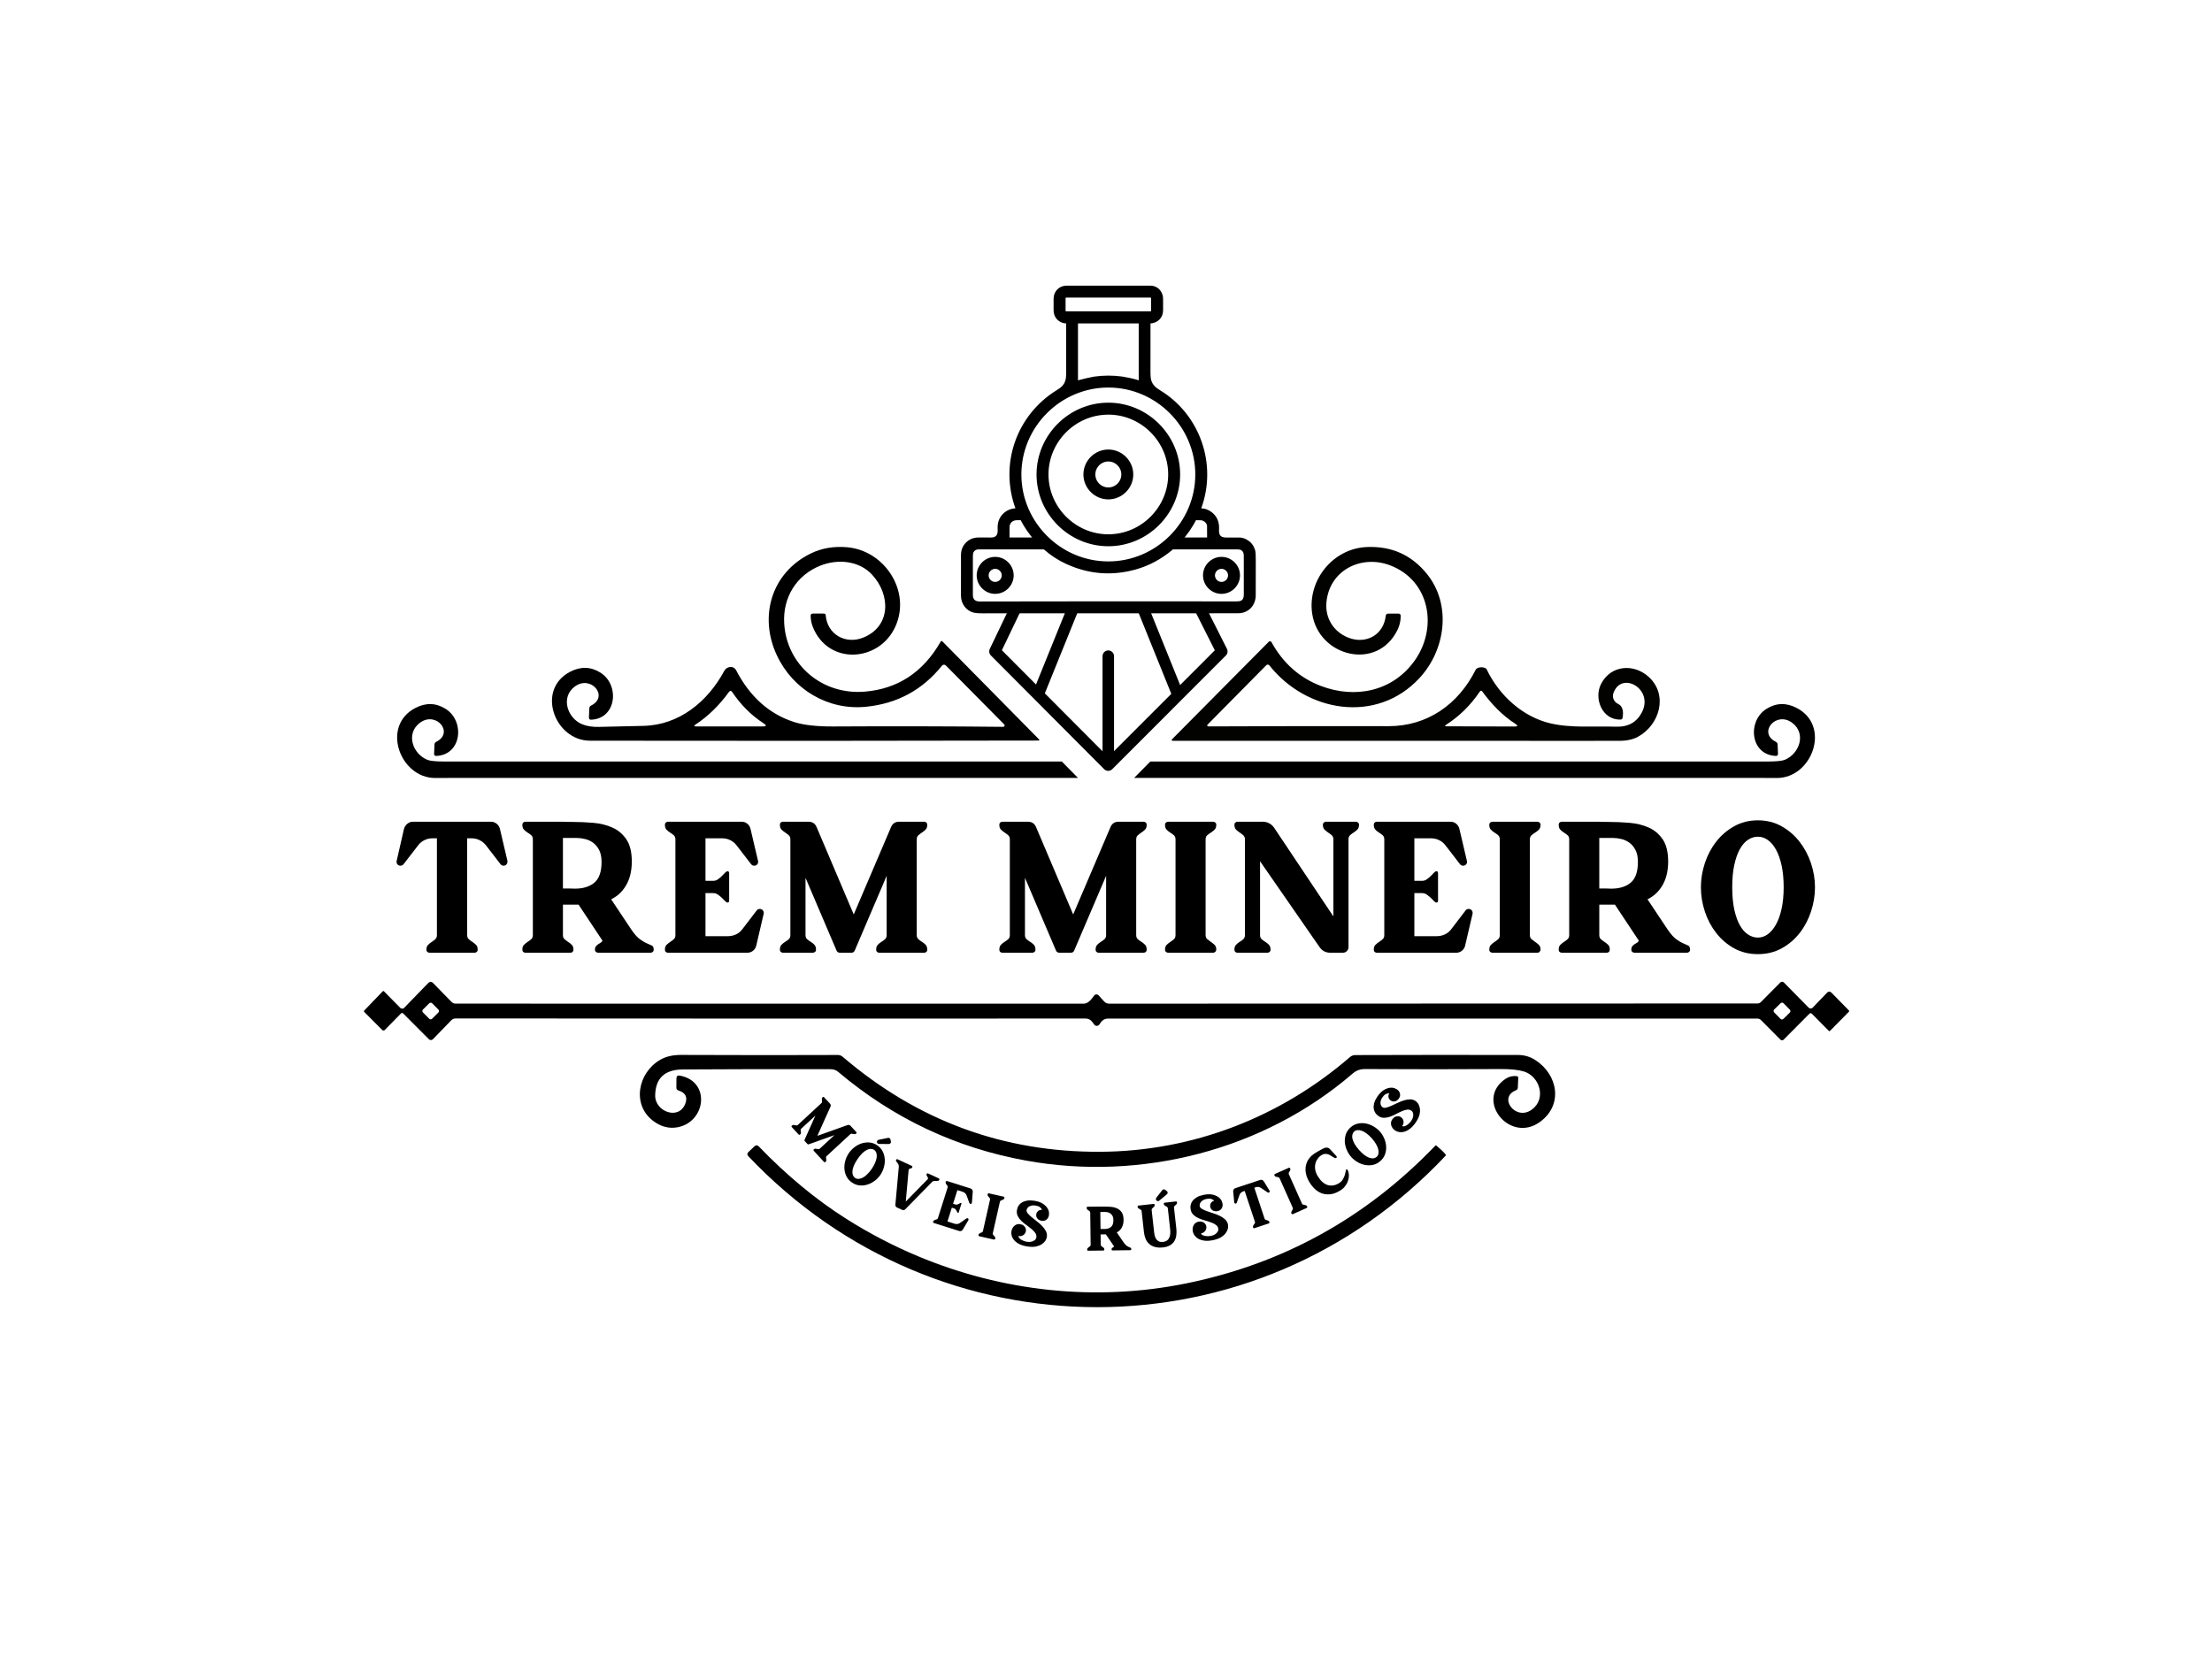 <?xml version="1.0" encoding="UTF-8" standalone="no"?><!DOCTYPE svg PUBLIC "-//W3C//DTD SVG 1.1//EN" "http://www.w3.org/Graphics/SVG/1.1/DTD/svg11.dtd"><svg width="100%" height="100%" viewBox="0 0 3084 2330" version="1.1" xmlns="http://www.w3.org/2000/svg" xmlns:xlink="http://www.w3.org/1999/xlink" xml:space="preserve" xmlns:serif="http://www.serif.com/" style="fill-rule:evenodd;clip-rule:evenodd;stroke-linejoin:round;stroke-miterlimit:2;"><path d="M637.905,1084.8c-9.613,0.114 -20.032,0.166 -31.31,0.148c-48.958,-0.083 -75.875,-72.801 -27.25,-97.801c14.667,-7.527 28.709,-7.027 42.125,1.5c26.917,17.042 22.459,64.292 -13.5,65.542c-0.028,0.001 -0.057,0.001 -0.086,0.001c-1.463,0 -2.667,-1.203 -2.667,-2.666c0,-0.042 0.001,-0.085 0.003,-0.127l0.542,-13.125c0.048,-1.657 1.032,-3.157 2.542,-3.875c25.25,-12.5 -0.167,-43.083 -22.667,-26.583c-20.292,14.875 -10.542,43.373 10.25,51.832c6.5,2.666 26.018,2.302 26.018,2.302l858.472,0l22.567,22.852l-865.039,0Z"/><path d="M2446.22,1084.8c9.612,0.114 20.03,0.166 31.306,0.148c48.954,-0.083 75.868,-72.801 27.248,-97.801c-14.665,-7.527 -28.706,-7.027 -42.121,1.5c-26.914,17.042 -22.456,64.292 13.499,65.542c0.028,0.001 0.057,0.001 0.086,0.001c1.463,0 2.666,-1.203 2.666,-2.666c0,-0.042 -0.001,-0.085 -0.003,-0.127l-0.541,-13.125c-0.048,-1.657 -1.032,-3.157 -2.542,-3.875c-25.247,-12.5 0.167,-43.083 22.665,-26.583c20.289,14.875 10.54,43.373 -10.249,51.832c-6.5,2.666 -26.016,2.302 -26.016,2.302l-858.39,0l-22.565,22.852l864.957,0Z"/><g><path d="M1726.01,851.793c-21.49,0.017 -336.061,0.008 -355.23,0.09c-5.668,0.021 -9.639,-0.228 -11.91,-0.747c-9.485,-2.166 -15.602,-10.807 -15.627,-20.438c-0.054,-19.969 -0.046,-38.874 0.025,-56.712c0.027,-6.68 2.469,-12.073 7.326,-16.179c4.357,-3.691 9.152,-4.908 14.799,-4.851c5.436,0.059 10.737,0.092 15.902,0.097c2.715,0 4.828,-0.327 6.337,-0.982c4.957,-2.15 6.961,-6.799 6.75,-12.113c-0.07,-1.904 -0.07,-3.878 0,-5.923c0.422,-12.129 10.207,-21.525 22.377,-21.736c1.963,-0.032 3.302,-1.558 2.572,-3.521c-22.62,-61.11 1.095,-128.257 56.242,-162.017c3.278,-2.007 5.763,-3.884 7.456,-5.631c5.461,-5.63 6.913,-12.105 6.905,-20.348c-0.022,-25.579 -0.038,-49 -0.049,-70.262c0,-2.029 -1.671,-2.946 -3.464,-2.978c-5.899,-0.097 -11.286,-4 -13.209,-9.566c-0.616,-1.768 -0.895,-3.891 -0.836,-6.369c0.119,-4.938 0.125,-9.809 0.017,-14.612c-0.203,-8.519 6.06,-15.132 14.296,-15.132c39.209,0.011 78.324,0 117.344,-0.032c8.519,-0 14.288,7.229 14.101,15.31c-0.108,4.554 -0.105,9.59 0.008,15.107c0.187,8.941 -5.971,15.01 -14.88,15.44c-2.434,0.114 -2.702,2.418 -2.693,4.308c0.108,21.068 0.1,43.053 -0.025,65.954c-0.038,6.356 0.39,10.897 1.282,13.623c2.475,7.561 7.043,11.513 13.923,15.715c54.262,33.095 77.913,100.81 55.536,161.117c-0.543,1.485 -0.284,3.513 1.655,3.74c2.621,0.317 5.428,0.422 7.903,1.339c9.712,3.61 15.586,11.983 15.367,22.433c-0.057,2.727 -0.301,5.802 0.308,8.406c1.598,6.888 7.067,8.86 13.801,8.754c6.572,-0.108 12.624,-0.105 18.158,0.008c2.555,0.057 5.574,1.055 7.837,2.28c4.825,2.607 8.16,6.588 10.004,11.943c0.736,2.137 1.082,6.248 1.039,12.333c-0.114,17.655 -0.127,34.374 -0.041,50.157c0.073,12.665 -8.576,21.987 -21.306,21.995Zm-117.685,-435.739c0,-2.462 -2.025,-4.487 -4.487,-4.487l-117.158,0c-2.461,0 -4.486,2.025 -4.486,4.487l-0,17.168c-0,2.461 2.025,4.487 4.486,4.487l117.158,-0c2.462,-0 4.487,-2.026 4.487,-4.487l0,-17.168Zm-103.235,117.32c4.86,-1.444 17.979,-4.349 21.111,-4.787c12.635,-1.774 25.276,-1.796 37.922,-0.065c3.31,0.454 15.099,2.71 20.154,4.414c1.969,0.66 3.967,1.336 5.996,2.028c0.53,0.179 0.795,-0.013 0.795,-0.576l-0,-86.448c-0,-0.214 -0.176,-0.39 -0.39,-0.39l-90.829,0.008c-0.201,0 -0.366,0.169 -0.366,0.373l-0.008,86.66c0,0.002 0,0.003 0,0.005c0,0.254 0.209,0.462 0.463,0.462c0.055,0 0.11,-0.009 0.162,-0.029c1.569,-0.584 3.232,-1.136 4.99,-1.655Zm164.865,128.298c-0,-68.406 -56.29,-124.696 -124.696,-124.696c-68.405,0 -124.695,56.29 -124.695,124.696c0,68.405 56.29,124.695 124.695,124.695c68.406,-0 124.696,-56.29 124.696,-124.695Zm-244.709,60.582c-0.089,-0.173 -0.271,-0.283 -0.471,-0.284c-2.272,0.011 -4.579,0.022 -6.921,0.033c-5.76,0.016 -10.401,2.669 -12.746,7.846c-0.757,1.66 -1.114,3.818 -1.071,6.474c0.081,5.204 0.089,10.683 0.024,16.438c0,0.138 0.114,0.251 0.252,0.251l41.768,0.009c0.132,-0.002 0.24,-0.111 0.24,-0.244c0,-0.06 -0.022,-0.118 -0.062,-0.162c-8.232,-8.941 -15.237,-19.061 -21.013,-30.361Zm240.027,0.009c-5.69,11.185 -12.681,21.3 -20.973,30.344c-0.26,0.281 -0.197,0.422 0.187,0.422l41.5,-0.017c0.286,0 0.432,-0.143 0.438,-0.43c0.027,-6.804 -0.003,-13.151 -0.089,-19.042c-0.098,-6.125 -6.41,-11.464 -12.414,-11.497c-2.753,-0.021 -5.487,-0.04 -8.203,-0.056c-0.187,-0.001 -0.36,0.106 -0.446,0.276Zm-177.578,60.907c-10.975,-5.074 -21.049,-11.662 -30.223,-19.764c-0.491,-0.439 -1.126,-0.682 -1.785,-0.682c-30.701,0.027 -61.083,0.019 -91.146,-0.024c-4.617,-0.008 -8.333,2.02 -10.426,6.077c-0.779,1.509 -1.165,3.91 -1.16,7.205c0.038,18.99 0.038,36.967 -0,53.929c-0.024,8.098 5.176,12.333 12.795,12.333c2.401,0.005 4.903,0.005 7.505,-0c105.745,-0.227 222.594,-0.268 350.548,-0.122c3.154,0.006 5.477,-0.3 6.97,-0.917c5.363,-2.215 6.848,-6.758 6.823,-12.64c-0.086,-18.483 -0.097,-36.324 -0.032,-53.525c0.024,-4.835 -1.615,-8.843 -5.939,-11.107c-1.612,-0.849 -3.827,-1.268 -6.645,-1.257c-30.604,0.102 -60.302,0.097 -89.094,-0.017c-0.876,0 -1.752,-0.024 -2.482,0.601c-15.573,13.262 -32.573,22.46 -51.001,27.593c-32.487,9.044 -64.056,6.483 -94.708,-7.683Z" style="fill-rule:nonzero;stroke:#000;stroke-width:6.91px;"/><path d="M1641.91,661.655c0,53.019 -43.628,96.647 -96.647,96.647c-53.019,0 -96.647,-43.628 -96.647,-96.647c0,-53.019 43.628,-96.647 96.647,-96.647c53.019,0 96.647,43.628 96.647,96.647Zm-9.752,0c0,-47.669 -39.226,-86.894 -86.895,-86.894c-35.836,-0 -66.901,22.169 -80.115,53.429c-4.363,10.321 -6.779,21.633 -6.779,33.465c-0,47.669 39.225,86.895 86.894,86.895c47.669,0 86.895,-39.226 86.895,-86.895Z" style="fill-rule:nonzero;stroke:#000;stroke-width:6.91px;"/><path d="M1576.58,661.647c0,17.176 -14.134,31.31 -31.31,31.31c-17.176,-0 -31.309,-14.134 -31.309,-31.31c-0,-17.176 14.133,-31.31 31.309,-31.31c17.176,0 31.31,14.134 31.31,31.31Zm-9.76,0.008c-0,-11.83 -9.735,-21.565 -21.566,-21.565c-11.83,-0 -21.565,9.735 -21.565,21.565c-0,11.831 9.735,21.566 21.565,21.566c11.831,-0 21.566,-9.735 21.566,-21.566Z" style="fill-rule:nonzero;stroke:#000;stroke-width:6.91px;"/><path d="M1409.82,802.366c-0,12.249 -10.079,22.329 -22.328,22.329c-12.249,-0 -22.328,-10.08 -22.328,-22.329c-0,-12.248 10.079,-22.328 22.328,-22.328c12.249,0 22.328,10.08 22.328,22.328Zm-9.728,0.025c-0,-6.904 -5.681,-12.584 -12.584,-12.584c-6.903,-0 -12.584,5.68 -12.584,12.584c0,6.903 5.681,12.584 12.584,12.584c6.903,-0 12.584,-5.681 12.584,-12.584Z" style="fill-rule:nonzero;stroke:#000;stroke-width:6.91px;"/><path d="M1725.37,802.366c0,12.254 -10.083,22.337 -22.336,22.337c-12.253,-0 -22.336,-10.083 -22.336,-22.337c-0,-12.253 10.083,-22.336 22.336,-22.336c12.253,0 22.336,10.083 22.336,22.336Zm-9.76,0.017c-0,-6.899 -5.677,-12.576 -12.576,-12.576c-6.899,-0 -12.576,5.677 -12.576,12.576c0,6.899 5.677,12.575 12.576,12.575c6.899,0 12.576,-5.676 12.576,-12.575Z" style="fill-rule:nonzero;stroke:#000;stroke-width:6.91px;"/><path d="M1414.38,851.604l-27.202,56.839l157.886,158.512l158.413,-158.512l-28.387,-56.312" style="fill:none;stroke:#000;stroke-width:16.02px;stroke-linecap:round;stroke-miterlimit:1.5;"/><path d="M1449.6,963.132l46.751,-115.552" style="fill:none;stroke:#000;stroke-width:16.02px;stroke-linecap:round;stroke-miterlimit:1.5;"/><path d="M1593.51,848.284l46.864,116.062" style="fill:none;stroke:#000;stroke-width:16.02px;stroke-linecap:round;stroke-miterlimit:1.5;"/><path d="M1545.19,915.063l-0,145.551" style="fill:none;stroke:#000;stroke-width:16.02px;stroke-linecap:round;stroke-miterlimit:1.5;"/></g><path d="M1885.88,1497.13c-124.583,107.417 -295.625,150.208 -455.042,121.417c-97.944,-17.695 -185.291,-58.903 -262.041,-123.625c-5.334,-4.5 -10.042,-3.917 -16.5,-3.917c-69.528,-0.139 -136.25,-0.014 -200.167,0.375c-25.472,0.139 -38.361,12.278 -38.667,36.417c-0.291,22.208 32.459,34.75 41.75,11.916c3.889,-9.528 0.709,-15.889 -9.541,-19.083c-1.583,-0.492 -2.669,-1.967 -2.667,-3.625l0.083,-13.167c0.028,-3.139 1.584,-4.43 4.667,-3.875c43.583,7.959 36.333,64.709 -3.042,72.042c-11.805,2.222 -23.069,-0.667 -33.791,-8.667c-30.459,-22.666 -21.542,-67.333 9.375,-85.333c7.916,-4.611 17.555,-6.903 28.916,-6.875c85.695,0.333 158.667,0.361 218.917,0.083c2.556,0 4.819,0.847 6.792,2.542c104.194,89.111 224.027,133.264 359.5,132.458c128.75,-0.791 250.791,-48.208 347.75,-132.125c2.04,-1.772 4.66,-2.749 7.375,-2.75c74.5,-0.25 150.222,-0.291 227.166,-0.125c8.667,0.028 16.639,2.403 23.917,7.125c31.25,20.209 39.083,61.917 6.917,85.875c-42.542,31.584 -92.292,-30.625 -48.292,-59.875c4.639,-3.055 9.792,-4.264 15.458,-3.625c1.417,0.167 2.098,0.972 2.042,2.417l-0.583,13.667c-0.048,1.607 -1.069,3.04 -2.584,3.625c-25.458,10.041 -0.416,43.416 22.125,26.958c20.959,-15.292 10.625,-46.625 -11.083,-53.167c-7.778,-2.333 -18.458,-3.458 -32.042,-3.375c-62.305,0.361 -125.375,0.361 -189.208,0c-6.833,-0.041 -12.208,1.75 -17.5,6.292Z" style="fill-rule:nonzero;"/><path d="M2015.96,1611.21c-265.166,282.375 -706.916,281.75 -972.625,1.167c-1.889,-1.972 -1.847,-3.903 0.125,-5.792l8.334,-7.958c2.083,-1.972 4.125,-1.931 6.125,0.125c39.055,40.5 79.639,74.097 121.75,100.792c32.302,20.501 66.154,38.116 101.137,52.679c116.817,48.629 246.254,63.222 372.779,37.571c135.167,-27.417 251.084,-91.528 347.75,-192.334c0.306,-0.333 0.625,-0.361 0.959,-0.083c7.777,6.472 12.361,10.958 13.75,13.458c0.055,0.139 0.027,0.264 -0.084,0.375Z" style="fill-rule:nonzero;"/><g><path d="M1400.29,1012.75c0.584,-0.678 0.547,-1.711 -0.084,-2.375l-81.5,-82.375c-0.05,-0.051 -0.102,-0.101 -0.155,-0.149c-1.458,-1.318 -3.755,-1.188 -5.089,0.287c-0.045,0.05 -0.088,0.101 -0.131,0.154c-27.277,33.972 -62.68,53.083 -106.208,57.333c-52.667,5.167 -101.625,-24.042 -123.958,-71.625c-25.459,-54.208 -7.75,-115 46.708,-141.917c15.306,-7.583 32.333,-10.569 51.083,-8.958c52.667,4.542 89.459,61.583 67.5,110.375c-22.625,50.375 -94.166,54.458 -115.333,0.458c-1.806,-4.611 -2.778,-9.625 -2.917,-15.041c-0.027,-2.195 1.056,-3.292 3.25,-3.292l15.167,0.042c1.611,-0 2.472,0.791 2.583,2.375c2.209,26.791 27.709,40.958 52.167,31.166c38.833,-15.541 38.583,-59.541 12.583,-87.708c-17.958,-19.5 -47.5,-22.542 -72.333,-12.667c-33.042,13.209 -52.417,44.167 -50.292,80.459c3.417,58.291 53.375,100.291 112.625,95.208c46,-3.944 81.167,-27.167 105.5,-69.667c0.695,-1.194 1.542,-1.291 2.542,-0.291l134.833,136.708c0.088,0.081 0.157,0.179 0.202,0.288c0.173,0.424 -0.051,0.921 -0.495,1.103c-0.106,0.043 -0.218,0.066 -0.332,0.067c-209.166,0.473 -417.75,0.542 -625.75,0.209c-48.958,-0.084 -75.875,-71.292 -27.25,-96.292c14.667,-7.528 28.709,-7.028 42.125,1.5c26.917,17.042 22.459,64.292 -13.5,65.542c-0.028,0.001 -0.057,0.001 -0.086,0.001c-1.463,0 -2.667,-1.204 -2.667,-2.667c0,-0.042 0.001,-0.084 0.003,-0.126l0.542,-13.125c0.047,-1.657 1.032,-3.158 2.542,-3.875c25.25,-12.5 -0.167,-43.083 -22.667,-26.583c-20.292,14.875 -10.542,44.291 10.25,52.75c6.5,2.666 14.375,3.875 23.625,3.625c22.222,-0.611 42.681,-1.084 61.375,-1.417c49.75,-0.917 89.708,-33.375 113,-76.625c3.5,-6.583 12.917,-7.875 16.667,-0.75c19.194,36.861 46.083,60.861 80.666,72c13.223,4.25 31.389,6.319 54.5,6.208c80.778,-0.472 159.723,-0.305 236.834,0.5c0.75,0.028 1.375,-0.25 1.875,-0.833Zm-429.625,0.292l92.875,-0c5.194,-0 5.583,-1.431 1.166,-4.292c-17.194,-11.111 -31.958,-25.861 -44.291,-44.25c-0.073,-0.108 -0.155,-0.209 -0.245,-0.302c-0.857,-0.888 -2.307,-0.9 -3.211,-0.027c-0.092,0.089 -0.177,0.185 -0.253,0.287c-13.777,19.084 -29.402,34.375 -46.875,45.875c-2.694,1.806 -2.416,2.709 0.834,2.709Z" style="fill-rule:nonzero;"/><path d="M1683.54,1010.58c-0.265,0.266 -0.414,0.626 -0.414,1.001c-0,0.777 0.639,1.417 1.417,1.417c0.013,-0 0.025,-0.001 0.038,-0.001c80.723,-0.389 164.514,-0.5 251.375,-0.333c53.917,0.083 97.125,-30.209 121.334,-78.459c0.5,-1.027 1.264,-1.805 2.291,-2.333c3.195,-1.611 6.681,-1.792 10.459,-0.542c1.333,0.473 2.319,1.348 2.958,2.625c17.375,36.125 50.167,65.625 88.125,74.667c29.25,6.958 61,3.75 92.125,4.75c16.778,0.528 28.764,-6.181 35.958,-20.125c16.875,-32.708 -28.958,-58.375 -39.833,-26.417c-1.958,5.75 0.958,12.084 6.375,14.667c6.056,2.861 8.222,9.319 6.5,19.375c-0.306,1.722 -1.333,2.597 -3.083,2.625c-25.417,0.5 -37.25,-29.292 -27.042,-49.542c13.458,-26.625 45.875,-29.208 66.917,-9.666c26.833,24.916 15.041,66.375 -15.25,83.083c-6.917,3.833 -15.792,5.75 -26.625,5.75c-22.712,0.003 -45.549,0.006 -68.511,0.008c-177.159,0.016 -361.753,-0 -553.781,-0.05c-0.014,0.001 -0.028,0.001 -0.042,0.001c-0.663,0 -1.209,-0.545 -1.209,-1.208c0,-0.331 0.136,-0.648 0.376,-0.876l134.958,-136.083c0.083,-0.086 0.172,-0.165 0.267,-0.237c1.021,-0.772 2.508,-0.553 3.294,0.487c0.07,0.092 0.133,0.19 0.189,0.291c16.223,29.445 39.236,49.834 69.042,61.167c47.542,18.042 99.667,7.792 130.375,-35.083c32.833,-45.834 21.833,-111.875 -34,-133.167c-40.083,-15.25 -84.667,6.625 -88.792,51.583c-2,21.625 9.667,40.875 30.042,49.084c24.833,10 49.583,-3.375 52.667,-30.25c0.25,-2.056 1.402,-3.084 3.458,-3.084l14.042,-0.041c2.222,-0 3.333,1.125 3.333,3.375c-0.028,6.777 -1.431,13.055 -4.208,18.833c-28.167,58.792 -110.542,37.917 -119.25,-22.458c-6.667,-45.917 28.708,-90.625 76.333,-92.584c34.472,-1.444 62.403,11.111 83.792,37.667c34.666,43.125 25.833,106.042 -10.667,145.292c-60.042,64.458 -157.667,47.083 -209.042,-17.834c-0.041,-0.054 -0.084,-0.106 -0.129,-0.157c-1.06,-1.198 -2.933,-1.299 -4.148,-0.224c-0.048,0.042 -0.094,0.086 -0.139,0.131l-81.875,82.875Zm333.291,2.25l94.709,0.334c4.75,-0 5.125,-1.278 1.125,-3.834c-17.834,-11.375 -33.167,-27.416 -45.917,-44.875c-1.222,-1.694 -2.417,-1.68 -3.583,0.042c-13.056,19.194 -28.709,34.597 -46.959,46.208c-2.25,1.417 -2.041,2.125 0.625,2.125Z" style="fill:#020200;fill-rule:nonzero;"/><path d="M2526.29,1413.85c-1.25,-1.25 -2.5,-1.25 -3.75,0l-35.792,36c-0.58,0.595 -1.377,0.932 -2.208,0.932c-0.832,-0 -1.629,-0.337 -2.209,-0.932l-27.083,-27.25c-1.356,-1.385 -3.22,-2.167 -5.167,-2.167c-301.027,0.028 -602.889,0.042 -905.583,0.042c-5.667,0 -8.958,3.75 -11.667,8.083c-0.808,1.281 -2.22,2.06 -3.735,2.06c-1.479,0 -2.864,-0.743 -3.681,-1.976c-2.959,-4.5 -5.959,-8.25 -11.959,-8.25c-292.111,0.139 -584.833,0.097 -878.166,-0.125c-2.319,0.001 -4.53,0.934 -6.125,2.583l-25.625,26.417c-0.007,0.007 -0.014,0.014 -0.022,0.021c-1.497,1.509 -3.958,1.53 -5.45,0.049c-0.01,-0.01 -0.019,-0.019 -0.028,-0.029l-35.959,-36.041c-0.005,-0.006 -0.011,-0.011 -0.016,-0.017c-0.814,-0.802 -2.157,-0.78 -2.976,0.05c-0.002,0.003 -0.005,0.006 -0.008,0.008l-22.666,23.084c-0.462,0.468 -1.093,0.731 -1.75,0.731c-0.658,0 -1.289,-0.263 -1.75,-0.731l-25.084,-25.209c-0.639,-0.639 -0.639,-1.291 0,-1.958l25.917,-26.958c0.188,-0.189 0.443,-0.294 0.708,-0.294c0.266,-0 0.521,0.105 0.709,0.294l22.916,23.25c0.712,0.715 1.68,1.117 2.688,1.117c1.029,0 2.015,-0.419 2.729,-1.159l33.833,-34.917c0.808,-0.834 1.922,-1.306 3.084,-1.306c1.161,-0 2.275,0.472 3.083,1.306l26.083,26.709c1.437,1.489 3.423,2.332 5.5,2.333c275.861,-0.083 567.931,-0.069 876.209,0.042c5.916,-0 11.083,-6.875 14.166,-11.292c0.081,-0.115 0.169,-0.225 0.262,-0.331c1.436,-1.629 3.972,-1.775 5.618,-0.324c0.1,0.089 0.196,0.182 0.287,0.28l7.625,8.417c1.944,2.166 4.361,3.25 7.25,3.25l903.625,-0.25c1.972,-0 3.653,-0.695 5.042,-2.084l27.041,-27.25c0.641,-0.641 1.511,-1.001 2.417,-1.001c0.927,-0 1.815,0.376 2.458,1.043l34.5,35.083c0.752,0.766 1.782,1.199 2.855,1.199c1.094,-0 2.141,-0.449 2.895,-1.24l20.084,-20.959c0.77,-0.809 1.84,-1.268 2.957,-1.268c1.098,0 2.15,0.443 2.918,1.227l24.541,25.041c0.437,0.45 0.437,1.176 0,1.625l-26.458,26.834c-0.528,0.527 -1.056,0.527 -1.583,-0l-23.5,-23.792Zm-1923.79,-14.735c-0.532,-0.535 -1.256,-0.837 -2.011,-0.837c-0.748,0 -1.466,0.296 -1.996,0.823l-8.811,8.749c-0.535,0.532 -0.837,1.256 -0.837,2.011c0,0.748 0.296,1.466 0.823,1.997l8.749,8.81c0.532,0.535 1.256,0.837 2.011,0.837c0.747,-0 1.466,-0.296 1.996,-0.823l8.811,-8.749c0.535,-0.532 0.837,-1.256 0.837,-2.011c-0,-0.747 -0.296,-1.466 -0.823,-1.996l-8.749,-8.811Zm1884.15,-0.032c-0.549,-0.56 -1.3,-0.876 -2.084,-0.876c-0.763,0 -1.496,0.3 -2.041,0.833l-8.871,8.688c-0.56,0.548 -0.876,1.3 -0.876,2.084c-0,0.763 0.299,1.496 0.833,2.041l8.745,8.93c0.549,0.56 1.3,0.876 2.084,0.876c0.763,0 1.496,-0.299 2.041,-0.833l8.871,-8.687c0.56,-0.549 0.876,-1.3 0.876,-2.084c0,-0.763 -0.299,-1.496 -0.832,-2.041l-8.746,-8.931Z" style="fill-rule:nonzero;"/></g><path d="M553.082,1200.31l10.174,-44.417c0.827,-2.812 2.357,-5.17 4.59,-7.072c2.234,-1.902 4.839,-2.853 7.817,-2.853l109.18,-0c2.812,-0 5.376,0.951 7.692,2.853c2.316,1.902 3.805,4.26 4.467,7.072l10.422,44.417c0.33,1.819 -0.042,3.432 -1.117,4.838c-1.075,1.406 -2.523,2.109 -4.342,2.109c-1.655,0 -3.061,-0.744 -4.219,-2.233l-20.099,-26.054c-2.481,-3.143 -5.459,-5.583 -8.933,-7.32c-3.474,-1.737 -7.196,-2.606 -11.166,-2.606l-6.203,0l-0,134.987c-0,2.481 0.744,4.384 2.233,5.707c1.489,1.323 3.184,2.605 5.087,3.846c1.902,1.241 3.598,2.605 5.086,4.094c1.489,1.489 2.234,3.722 2.234,6.7c-0,1.323 -0.455,2.357 -1.365,3.102c-0.91,0.744 -1.861,1.116 -2.854,1.116l-63.026,0c-0.993,0 -1.944,-0.372 -2.854,-1.116c-0.91,-0.745 -1.365,-1.779 -1.365,-3.102c0,-2.978 0.745,-5.211 2.233,-6.7c1.489,-1.489 3.185,-2.853 5.087,-4.094c1.903,-1.241 3.598,-2.523 5.087,-3.846c1.489,-1.323 2.233,-3.226 2.233,-5.707l0,-134.987l-6.451,0c-3.805,0 -7.486,0.869 -11.042,2.606c-3.557,1.737 -6.493,4.177 -8.809,7.32l-20.099,26.054c-1.158,1.489 -2.647,2.233 -4.467,2.233c-1.819,0 -3.267,-0.703 -4.342,-2.109c-1.075,-1.406 -1.365,-3.019 -0.869,-4.838Z" style="fill-rule:nonzero;"/><path d="M728.267,1150.18c0,-1.324 0.414,-2.357 1.241,-3.102c0.827,-0.744 1.819,-1.116 2.977,-1.116l52.357,-0c2.316,0.165 4.922,0.248 7.817,0.248l4.838,-0c9.76,-0 19.562,0.413 29.404,1.24c9.843,0.827 18.776,3.019 26.799,6.576c8.023,3.557 14.558,9.057 19.603,16.501c5.046,7.444 7.568,17.783 7.568,31.017c0,5.294 -0.496,10.505 -1.489,15.633c-0.992,5.128 -2.646,10.008 -4.962,14.64c-2.316,4.632 -5.294,8.85 -8.933,12.655c-3.64,3.805 -8.106,7.03 -13.4,9.677l28.288,42.432c4.301,6.286 8.313,10.752 12.035,13.399c3.722,2.647 6.989,4.549 9.801,5.707c2.812,1.158 5.046,2.151 6.7,2.978c1.654,0.827 2.481,2.729 2.481,5.707c0,1.323 -0.455,2.357 -1.365,3.102c-0.909,0.744 -1.861,1.116 -2.853,1.116l-73.449,0c-0.992,0 -1.943,-0.372 -2.853,-1.116c-0.91,-0.745 -1.365,-1.779 -1.365,-3.102c-0,-2.151 0.496,-3.805 1.489,-4.963c0.992,-1.158 2.109,-2.109 3.35,-2.853c1.24,-0.745 2.398,-1.448 3.474,-2.109c1.075,-0.662 1.778,-1.572 2.109,-2.73l-33.251,-50.124l-21.836,0l0,42.432c0,2.481 0.745,4.384 2.233,5.707c1.489,1.323 3.185,2.605 5.087,3.846c1.903,1.241 3.598,2.605 5.087,4.094c1.489,1.489 2.233,3.722 2.233,6.7c0,1.323 -0.413,2.357 -1.24,3.102c-0.827,0.744 -1.737,1.116 -2.73,1.116l-63.027,0c-1.158,0 -2.15,-0.372 -2.977,-1.116c-0.827,-0.745 -1.241,-1.779 -1.241,-3.102c0,-2.978 0.744,-5.211 2.233,-6.7c1.489,-1.489 3.185,-2.853 5.087,-4.094c1.902,-1.241 3.598,-2.523 5.087,-3.846c1.489,-1.323 2.233,-3.226 2.233,-5.707l0,-133.498c0,-2.481 -0.744,-4.384 -2.233,-5.707c-1.489,-1.323 -3.185,-2.564 -5.087,-3.722c-1.902,-1.158 -3.598,-2.523 -5.087,-4.094c-1.489,-1.572 -2.233,-3.847 -2.233,-6.824Zm56.575,88.833l8.933,-0c2.151,-0 4.715,0.083 7.692,0.248c11.58,0 20.679,-2.812 27.296,-8.437c6.617,-5.624 9.925,-15.219 9.925,-28.784c-0,-6.782 -1.117,-12.324 -3.35,-16.625c-2.233,-4.301 -5.045,-7.692 -8.437,-10.173c-3.391,-2.482 -7.154,-4.219 -11.29,-5.211c-4.135,-0.993 -8.188,-1.489 -12.158,-1.489l-18.611,-0l0,70.471Z" style="fill-rule:nonzero;"/><path d="M927.025,1324.38c-0,-2.978 0.744,-5.211 2.233,-6.7c1.489,-1.489 3.184,-2.853 5.087,-4.094c1.902,-1.241 3.598,-2.523 5.087,-3.846c1.488,-1.323 2.233,-3.226 2.233,-5.707l-0,-133.498c-0,-2.481 -0.745,-4.384 -2.233,-5.707c-1.489,-1.323 -3.185,-2.564 -5.087,-3.722c-1.903,-1.158 -3.598,-2.523 -5.087,-4.094c-1.489,-1.572 -2.233,-3.847 -2.233,-6.824c-0,-1.324 0.413,-2.357 1.24,-3.102c0.828,-0.744 1.82,-1.116 2.978,-1.116l102.977,-0c2.978,-0 5.583,0.951 7.816,2.853c2.234,1.902 3.681,4.26 4.343,7.072l10.421,44.417c0.497,1.819 0.207,3.432 -0.868,4.838c-1.075,1.406 -2.523,2.109 -4.342,2.109c-1.82,0 -3.309,-0.744 -4.467,-2.233l-20.099,-26.054c-2.316,-3.143 -5.252,-5.583 -8.809,-7.32c-3.557,-1.737 -7.32,-2.606 -11.29,-2.606l-23.325,0l0,59.305l10.67,-0c2.481,-0 4.715,-0.703 6.7,-2.109c1.985,-1.406 3.804,-2.936 5.459,-4.591c1.654,-1.654 3.143,-3.184 4.466,-4.59c1.323,-1.406 2.481,-2.109 3.474,-2.109c1.489,-0 2.233,0.992 2.233,2.977l0,37.965c0,1.82 -0.744,2.73 -2.233,2.73c-0.993,-0 -2.151,-0.703 -3.474,-2.109c-1.323,-1.407 -2.812,-2.895 -4.466,-4.467c-1.655,-1.571 -3.474,-3.06 -5.459,-4.466c-1.985,-1.406 -4.219,-2.11 -6.7,-2.11l-10.67,0l0,60.05l31.265,-0c3.97,-0 7.734,-0.828 11.291,-2.482c3.556,-1.654 6.492,-4.053 8.808,-7.196l20.099,-26.302c0.993,-1.324 2.399,-1.985 4.219,-1.985c1.819,-0 3.267,0.661 4.342,1.985c1.075,1.323 1.448,2.895 1.117,4.714l-10.422,44.665c-0.662,2.812 -2.15,5.128 -4.466,6.948c-2.316,1.82 -4.88,2.729 -7.693,2.729l-110.917,0c-1.158,0 -2.15,-0.372 -2.978,-1.116c-0.827,-0.745 -1.24,-1.779 -1.24,-3.102Z" style="fill-rule:nonzero;"/><path d="M1091.54,1145.96l35.979,-0c5.129,-0 8.768,2.398 10.919,7.195l51.86,122.084l52.109,-122.084c2.15,-4.797 5.79,-7.195 10.918,-7.195l35.235,-0c1.158,-0 2.151,0.372 2.978,1.116c0.827,0.745 1.241,1.778 1.241,3.102c-0,2.977 -0.745,5.211 -2.234,6.7c-1.488,1.488 -3.184,2.853 -5.086,4.094c-1.903,1.24 -3.598,2.523 -5.087,3.846c-1.489,1.323 -2.233,3.226 -2.233,5.707l-0,133.498c-0,2.481 0.744,4.384 2.233,5.707c1.489,1.323 3.184,2.564 5.087,3.722c1.902,1.158 3.598,2.523 5.086,4.094c1.489,1.572 2.234,3.846 2.234,6.824c-0,1.323 -0.414,2.357 -1.241,3.102c-0.827,0.744 -1.82,1.116 -2.978,1.116l-62.778,0c-1.158,0 -2.151,-0.372 -2.978,-1.116c-0.827,-0.745 -1.241,-1.779 -1.241,-3.102c0,-2.978 0.745,-5.252 2.234,-6.824c1.488,-1.571 3.184,-2.936 5.086,-4.094c1.903,-1.158 3.598,-2.399 5.087,-3.722c1.489,-1.323 2.233,-3.226 2.233,-5.707l0,-82.63l-44.416,103.97c-0.827,2.15 -2.399,3.225 -4.715,3.225l-16.129,0c-2.315,0 -3.887,-1.075 -4.714,-3.225l-43.176,-101.24l0,79.9c0,2.481 0.744,4.384 2.233,5.707c1.489,1.323 3.185,2.564 5.087,3.722c1.902,1.158 3.598,2.523 5.087,4.094c1.489,1.572 2.233,3.846 2.233,6.824c0,1.323 -0.455,2.357 -1.365,3.102c-0.909,0.744 -1.861,1.116 -2.853,1.116l-41.935,0c-1.158,0 -2.151,-0.372 -2.978,-1.116c-0.827,-0.745 -1.241,-1.779 -1.241,-3.102c0,-2.978 0.745,-5.252 2.234,-6.824c1.488,-1.571 3.184,-2.936 5.086,-4.094c1.903,-1.158 3.598,-2.399 5.087,-3.722c1.489,-1.323 2.233,-3.226 2.233,-5.707l0,-133.498c0,-2.481 -0.744,-4.384 -2.233,-5.707c-1.489,-1.323 -3.184,-2.606 -5.087,-3.846c-1.902,-1.241 -3.598,-2.606 -5.086,-4.094c-1.489,-1.489 -2.234,-3.723 -2.234,-6.7c0,-1.324 0.414,-2.357 1.241,-3.102c0.827,-0.744 1.82,-1.116 2.978,-1.116Z" style="fill-rule:nonzero;"/><path d="M1397.49,1145.96l35.979,-0c5.129,-0 8.768,2.398 10.918,7.195l51.861,122.084l52.109,-122.084c2.15,-4.797 5.79,-7.195 10.918,-7.195l35.235,-0c1.158,-0 2.151,0.372 2.978,1.116c0.827,0.745 1.241,1.778 1.241,3.102c-0,2.977 -0.745,5.211 -2.234,6.7c-1.488,1.488 -3.184,2.853 -5.086,4.094c-1.903,1.24 -3.598,2.523 -5.087,3.846c-1.489,1.323 -2.233,3.226 -2.233,5.707l-0,133.498c-0,2.481 0.744,4.384 2.233,5.707c1.489,1.323 3.184,2.564 5.087,3.722c1.902,1.158 3.598,2.523 5.086,4.094c1.489,1.572 2.234,3.846 2.234,6.824c-0,1.323 -0.414,2.357 -1.241,3.102c-0.827,0.744 -1.82,1.116 -2.978,1.116l-62.778,0c-1.158,0 -2.151,-0.372 -2.978,-1.116c-0.827,-0.745 -1.241,-1.779 -1.241,-3.102c0,-2.978 0.745,-5.252 2.234,-6.824c1.488,-1.571 3.184,-2.936 5.086,-4.094c1.903,-1.158 3.598,-2.399 5.087,-3.722c1.489,-1.323 2.233,-3.226 2.233,-5.707l0,-82.63l-44.416,103.97c-0.827,2.15 -2.399,3.225 -4.715,3.225l-16.129,0c-2.316,0 -3.887,-1.075 -4.714,-3.225l-43.176,-101.24l-0,79.9c-0,2.481 0.744,4.384 2.233,5.707c1.489,1.323 3.185,2.564 5.087,3.722c1.902,1.158 3.598,2.523 5.087,4.094c1.489,1.572 2.233,3.846 2.233,6.824c0,1.323 -0.455,2.357 -1.365,3.102c-0.91,0.744 -1.861,1.116 -2.853,1.116l-41.935,0c-1.158,0 -2.151,-0.372 -2.978,-1.116c-0.827,-0.745 -1.241,-1.779 -1.241,-3.102c0,-2.978 0.745,-5.252 2.233,-6.824c1.489,-1.571 3.185,-2.936 5.087,-4.094c1.903,-1.158 3.598,-2.399 5.087,-3.722c1.489,-1.323 2.233,-3.226 2.233,-5.707l0,-133.498c0,-2.481 -0.744,-4.384 -2.233,-5.707c-1.489,-1.323 -3.184,-2.606 -5.087,-3.846c-1.902,-1.241 -3.598,-2.606 -5.087,-4.094c-1.488,-1.489 -2.233,-3.723 -2.233,-6.7c0,-1.324 0.414,-2.357 1.241,-3.102c0.827,-0.744 1.82,-1.116 2.978,-1.116Z" style="fill-rule:nonzero;"/><path d="M1624.29,1324.38c-0,-2.978 0.744,-5.211 2.233,-6.7c1.489,-1.489 3.184,-2.853 5.087,-4.094c1.902,-1.241 3.598,-2.523 5.087,-3.846c1.488,-1.323 2.233,-3.226 2.233,-5.707l-0,-133.498c-0,-2.481 -0.745,-4.384 -2.233,-5.707c-1.489,-1.323 -3.185,-2.564 -5.087,-3.722c-1.903,-1.158 -3.598,-2.523 -5.087,-4.094c-1.489,-1.572 -2.233,-3.847 -2.233,-6.824c-0,-1.324 0.455,-2.357 1.365,-3.102c0.909,-0.744 1.861,-1.116 2.853,-1.116l63.027,-0c0.992,-0 1.944,0.372 2.853,1.116c0.91,0.745 1.365,1.778 1.365,3.102c0,2.977 -0.786,5.252 -2.357,6.824c-1.572,1.571 -3.309,2.936 -5.211,4.094c-1.902,1.158 -3.598,2.399 -5.087,3.722c-1.489,1.323 -2.233,3.226 -2.233,5.707l-0,133.498c-0,2.481 0.786,4.384 2.357,5.707c1.572,1.323 3.267,2.605 5.087,3.846c1.82,1.241 3.515,2.605 5.087,4.094c1.571,1.489 2.357,3.722 2.357,6.7c-0.165,1.323 -0.661,2.357 -1.489,3.102c-0.827,0.744 -1.737,1.116 -2.729,1.116l-63.027,0c-0.992,0 -1.944,-0.372 -2.853,-1.116c-0.91,-0.745 -1.365,-1.779 -1.365,-3.102Z" style="fill-rule:nonzero;"/><path d="M1725.28,1145.96l35.731,-0c2.978,-0 5.79,0.703 8.437,2.109c2.647,1.406 4.88,3.35 6.7,5.831l82.877,124.068l0,-107.443c0,-2.481 -0.744,-4.384 -2.233,-5.707c-1.489,-1.323 -3.184,-2.606 -5.087,-3.846c-1.902,-1.241 -3.598,-2.606 -5.086,-4.094c-1.489,-1.489 -2.234,-3.723 -2.234,-6.7c0,-1.324 0.455,-2.357 1.365,-3.102c0.91,-0.744 1.861,-1.116 2.854,-1.116l41.935,-0c0.992,-0 1.944,0.372 2.853,1.116c0.91,0.745 1.365,1.778 1.365,3.102c0,2.812 -0.703,4.963 -2.109,6.451c-1.406,1.489 -3.019,2.813 -4.839,3.971c-1.819,1.158 -3.474,2.357 -4.962,3.598c-1.489,1.24 -2.399,2.936 -2.73,5.086l0,151.364c0,2.15 -0.744,4.012 -2.233,5.583c-1.489,1.572 -3.309,2.357 -5.459,2.357l-17.866,0c-6.286,0 -11.249,-2.646 -14.888,-7.94l-82.878,-119.602l-0,102.977c-0,2.481 0.744,4.384 2.233,5.707c1.489,1.323 3.185,2.564 5.087,3.722c1.902,1.158 3.598,2.523 5.087,4.094c1.489,1.572 2.233,3.846 2.233,6.824c0,1.323 -0.455,2.357 -1.365,3.102c-0.91,0.744 -1.861,1.116 -2.853,1.116l-41.935,0c-1.158,0 -2.151,-0.372 -2.978,-1.116c-0.827,-0.745 -1.241,-1.779 -1.241,-3.102c0,-2.978 0.745,-5.252 2.233,-6.824c1.489,-1.571 3.185,-2.936 5.087,-4.094c1.903,-1.158 3.598,-2.399 5.087,-3.722c1.489,-1.323 2.233,-3.226 2.233,-5.707l0,-133.498c0,-2.481 -0.744,-4.384 -2.233,-5.707c-1.489,-1.323 -3.184,-2.606 -5.087,-3.846c-1.902,-1.241 -3.598,-2.606 -5.087,-4.094c-1.488,-1.489 -2.233,-3.723 -2.233,-6.7c0,-1.324 0.414,-2.357 1.241,-3.102c0.827,-0.744 1.82,-1.116 2.978,-1.116Z" style="fill-rule:nonzero;"/><path d="M1915.35,1324.38c0,-2.978 0.745,-5.211 2.234,-6.7c1.489,-1.489 3.184,-2.853 5.087,-4.094c1.902,-1.241 3.597,-2.523 5.086,-3.846c1.489,-1.323 2.234,-3.226 2.234,-5.707l-0,-133.498c-0,-2.481 -0.745,-4.384 -2.234,-5.707c-1.489,-1.323 -3.184,-2.564 -5.086,-3.722c-1.903,-1.158 -3.598,-2.523 -5.087,-4.094c-1.489,-1.572 -2.234,-3.847 -2.234,-6.824c0,-1.324 0.414,-2.357 1.241,-3.102c0.827,-0.744 1.82,-1.116 2.978,-1.116l102.977,-0c2.977,-0 5.583,0.951 7.816,2.853c2.233,1.902 3.681,4.26 4.342,7.072l10.422,44.417c0.496,1.819 0.207,3.432 -0.868,4.838c-1.076,1.406 -2.523,2.109 -4.343,2.109c-1.819,0 -3.308,-0.744 -4.466,-2.233l-20.099,-26.054c-2.316,-3.143 -5.253,-5.583 -8.809,-7.32c-3.557,-1.737 -7.32,-2.606 -11.29,-2.606l-23.325,0l-0,59.305l10.67,-0c2.481,-0 4.714,-0.703 6.699,-2.109c1.985,-1.406 3.805,-2.936 5.459,-4.591c1.655,-1.654 3.143,-3.184 4.467,-4.59c1.323,-1.406 2.481,-2.109 3.474,-2.109c1.489,-0 2.233,0.992 2.233,2.977l-0,37.965c-0,1.82 -0.744,2.73 -2.233,2.73c-0.993,-0 -2.151,-0.703 -3.474,-2.109c-1.324,-1.407 -2.812,-2.895 -4.467,-4.467c-1.654,-1.571 -3.474,-3.06 -5.459,-4.466c-1.985,-1.406 -4.218,-2.11 -6.699,-2.11l-10.67,0l-0,60.05l31.265,-0c3.97,-0 7.734,-0.828 11.29,-2.482c3.557,-1.654 6.493,-4.053 8.809,-7.196l20.099,-26.302c0.993,-1.324 2.399,-1.985 4.218,-1.985c1.82,-0 3.268,0.661 4.343,1.985c1.075,1.323 1.447,2.895 1.117,4.714l-10.422,44.665c-0.662,2.812 -2.151,5.128 -4.467,6.948c-2.316,1.82 -4.88,2.729 -7.692,2.729l-110.917,0c-1.158,0 -2.151,-0.372 -2.978,-1.116c-0.827,-0.745 -1.241,-1.779 -1.241,-3.102Z" style="fill-rule:nonzero;"/><path d="M2076.39,1324.38c0,-2.978 0.745,-5.211 2.234,-6.7c1.488,-1.489 3.184,-2.853 5.086,-4.094c1.903,-1.241 3.598,-2.523 5.087,-3.846c1.489,-1.323 2.233,-3.226 2.233,-5.707l0,-133.498c0,-2.481 -0.744,-4.384 -2.233,-5.707c-1.489,-1.323 -3.184,-2.564 -5.087,-3.722c-1.902,-1.158 -3.598,-2.523 -5.086,-4.094c-1.489,-1.572 -2.234,-3.847 -2.234,-6.824c0,-1.324 0.455,-2.357 1.365,-3.102c0.91,-0.744 1.861,-1.116 2.854,-1.116l63.027,-0c0.992,-0 1.943,0.372 2.853,1.116c0.91,0.745 1.365,1.778 1.365,3.102c-0,2.977 -0.786,5.252 -2.357,6.824c-1.572,1.571 -3.309,2.936 -5.211,4.094c-1.903,1.158 -3.598,2.399 -5.087,3.722c-1.489,1.323 -2.233,3.226 -2.233,5.707l-0,133.498c-0,2.481 0.785,4.384 2.357,5.707c1.571,1.323 3.267,2.605 5.087,3.846c1.819,1.241 3.515,2.605 5.087,4.094c1.571,1.489 2.357,3.722 2.357,6.7c-0.166,1.323 -0.662,2.357 -1.489,3.102c-0.827,0.744 -1.737,1.116 -2.729,1.116l-63.027,0c-0.993,0 -1.944,-0.372 -2.854,-1.116c-0.91,-0.745 -1.365,-1.779 -1.365,-3.102Z" style="fill-rule:nonzero;"/><path d="M2173.17,1150.18c-0,-1.324 0.413,-2.357 1.241,-3.102c0.827,-0.744 1.819,-1.116 2.977,-1.116l52.357,-0c2.316,0.165 4.921,0.248 7.816,0.248l4.839,-0c9.76,-0 19.562,0.413 29.404,1.24c9.843,0.827 18.776,3.019 26.799,6.576c8.023,3.557 14.557,9.057 19.603,16.501c5.045,7.444 7.568,17.783 7.568,31.017c0,5.294 -0.496,10.505 -1.489,15.633c-0.992,5.128 -2.647,10.008 -4.962,14.64c-2.316,4.632 -5.294,8.85 -8.933,12.655c-3.64,3.805 -8.106,7.03 -13.4,9.677l28.288,42.432c4.301,6.286 8.312,10.752 12.034,13.399c3.723,2.647 6.99,4.549 9.802,5.707c2.812,1.158 5.045,2.151 6.7,2.978c1.654,0.827 2.481,2.729 2.481,5.707c-0,1.323 -0.455,2.357 -1.365,3.102c-0.91,0.744 -1.861,1.116 -2.853,1.116l-73.449,0c-0.993,0 -1.944,-0.372 -2.854,-1.116c-0.909,-0.745 -1.364,-1.779 -1.364,-3.102c-0,-2.151 0.496,-3.805 1.489,-4.963c0.992,-1.158 2.109,-2.109 3.349,-2.853c1.241,-0.745 2.399,-1.448 3.474,-2.109c1.076,-0.662 1.779,-1.572 2.109,-2.73l-33.25,-50.124l-21.836,0l0,42.432c0,2.481 0.744,4.384 2.233,5.707c1.489,1.323 3.185,2.605 5.087,3.846c1.902,1.241 3.598,2.605 5.087,4.094c1.489,1.489 2.233,3.722 2.233,6.7c0,1.323 -0.413,2.357 -1.241,3.102c-0.827,0.744 -1.737,1.116 -2.729,1.116l-63.027,0c-1.158,0 -2.15,-0.372 -2.977,-1.116c-0.828,-0.745 -1.241,-1.779 -1.241,-3.102c-0,-2.978 0.744,-5.211 2.233,-6.7c1.489,-1.489 3.184,-2.853 5.087,-4.094c1.902,-1.241 3.598,-2.523 5.087,-3.846c1.488,-1.323 2.233,-3.226 2.233,-5.707l-0,-133.498c-0,-2.481 -0.745,-4.384 -2.233,-5.707c-1.489,-1.323 -3.185,-2.564 -5.087,-3.722c-1.903,-1.158 -3.598,-2.523 -5.087,-4.094c-1.489,-1.572 -2.233,-3.847 -2.233,-6.824Zm56.575,88.833l8.933,-0c2.151,-0 4.715,0.083 7.692,0.248c11.58,0 20.678,-2.812 27.295,-8.437c6.617,-5.624 9.926,-15.219 9.926,-28.784c-0,-6.782 -1.117,-12.324 -3.35,-16.625c-2.233,-4.301 -5.046,-7.692 -8.437,-10.173c-3.391,-2.482 -7.154,-4.219 -11.29,-5.211c-4.136,-0.993 -8.188,-1.489 -12.159,-1.489l-18.61,-0l0,70.471Z" style="fill-rule:nonzero;"/><path d="M2450.83,1143.98c12.242,0 23.284,2.771 33.126,8.313c9.843,5.542 18.197,12.738 25.062,21.588c6.865,8.85 12.159,18.817 15.881,29.9c3.722,11.084 5.583,22.25 5.583,33.499c0,11.249 -1.82,22.456 -5.459,33.622c-3.639,11.167 -8.891,21.175 -15.757,30.025c-6.865,8.85 -15.219,16.005 -25.061,21.464c-9.843,5.459 -20.968,8.188 -33.375,8.188c-12.407,0 -23.49,-2.729 -33.25,-8.188c-9.76,-5.459 -18.073,-12.614 -24.938,-21.464c-6.865,-8.85 -12.117,-18.817 -15.757,-29.9c-3.639,-11.084 -5.459,-22.333 -5.459,-33.747c0,-11.249 1.82,-22.415 5.459,-33.499c3.64,-11.083 8.892,-21.05 15.757,-29.9c6.865,-8.85 15.219,-16.046 25.062,-21.588c9.843,-5.542 20.885,-8.313 33.126,-8.313Zm-35.732,93.3c0,11.911 0.952,22.25 2.854,31.017c1.902,8.768 4.466,16.046 7.692,21.836c3.226,5.79 7.031,10.132 11.415,13.027c4.383,2.895 8.974,4.343 13.771,4.343c4.963,-0 9.595,-1.572 13.896,-4.715c4.301,-3.143 8.106,-7.692 11.414,-13.647c3.309,-5.956 5.914,-13.276 7.816,-21.961c1.903,-8.684 2.854,-18.651 2.854,-29.9c-0,-11.414 -0.951,-21.505 -2.854,-30.273c-1.902,-8.767 -4.507,-16.129 -7.816,-22.084c-3.308,-5.955 -7.113,-10.463 -11.414,-13.523c-4.301,-3.061 -8.933,-4.591 -13.896,-4.591c-4.797,0 -9.388,1.447 -13.771,4.342c-4.384,2.895 -8.189,7.279 -11.415,13.152c-3.226,5.872 -5.79,13.192 -7.692,21.96c-1.902,8.767 -2.854,19.106 -2.854,31.017Z" style="fill-rule:nonzero;"/><g transform="matrix(4.167,0,0,4.167,-80.431,497.839)"><g transform="matrix(13.583,14.68,-14.68,13.583,283.621,257.08)"><path d="M0.044,-0.736l0.145,0c0.021,0 0.035,0.01 0.044,0.029l0.209,0.492l0.21,-0.492c0.009,-0.019 0.023,-0.029 0.044,-0.029l0.142,0c0.005,0 0.009,0.001 0.012,0.004c0.003,0.003 0.005,0.008 0.005,0.013c0,0.012 -0.003,0.021 -0.009,0.027c-0.006,0.006 -0.013,0.011 -0.02,0.016c-0.008,0.005 -0.015,0.011 -0.021,0.016c-0.006,0.005 -0.009,0.013 -0.009,0.023l0,0.538c0,0.01 0.003,0.018 0.009,0.023c0.006,0.005 0.013,0.01 0.021,0.015c0.007,0.005 0.014,0.01 0.02,0.016c0.006,0.007 0.009,0.016 0.009,0.028c0,0.005 -0.002,0.009 -0.005,0.012c-0.003,0.003 -0.007,0.005 -0.012,0.005l-0.253,-0c-0.005,-0 -0.009,-0.002 -0.012,-0.005c-0.003,-0.003 -0.005,-0.007 -0.005,-0.012c0,-0.012 0.003,-0.021 0.009,-0.028c0.006,-0.006 0.013,-0.011 0.021,-0.016c0.007,-0.005 0.014,-0.01 0.02,-0.015c0.006,-0.005 0.009,-0.013 0.009,-0.023l0,-0.333l-0.179,0.419c-0.003,0.009 -0.01,0.013 -0.019,0.013l-0.065,-0c-0.009,-0 -0.016,-0.004 -0.019,-0.013l-0.174,-0.408l0,0.322c0,0.01 0.003,0.018 0.009,0.023c0.006,0.005 0.013,0.01 0.021,0.015c0.007,0.005 0.014,0.01 0.02,0.016c0.006,0.007 0.009,0.016 0.009,0.028c0,0.005 -0.002,0.009 -0.005,0.012c-0.004,0.003 -0.008,0.005 -0.012,0.005l-0.169,-0c-0.005,-0 -0.009,-0.002 -0.012,-0.005c-0.003,-0.003 -0.005,-0.007 -0.005,-0.012c0,-0.012 0.003,-0.021 0.009,-0.028c0.006,-0.006 0.013,-0.011 0.021,-0.016c0.007,-0.005 0.014,-0.01 0.02,-0.015c0.006,-0.005 0.009,-0.013 0.009,-0.023l0,-0.538c0,-0.01 -0.003,-0.018 -0.009,-0.023c-0.006,-0.005 -0.013,-0.01 -0.02,-0.015c-0.008,-0.005 -0.015,-0.011 -0.021,-0.017c-0.006,-0.006 -0.009,-0.015 -0.009,-0.027c0,-0.005 0.002,-0.009 0.005,-0.012c0.003,-0.003 0.007,-0.005 0.012,-0.005Z" style="fill-rule:nonzero;"/></g><g transform="matrix(16.562,11.211,-11.211,16.562,298.749,272.283)"><path d="M0.345,-0.744c0.049,0 0.094,0.011 0.133,0.033c0.04,0.023 0.074,0.052 0.101,0.087c0.028,0.036 0.049,0.076 0.064,0.121c0.015,0.045 0.023,0.09 0.023,0.135c0,0.045 -0.007,0.09 -0.022,0.135c-0.015,0.045 -0.036,0.086 -0.064,0.121c-0.027,0.036 -0.061,0.065 -0.101,0.087c-0.039,0.022 -0.084,0.033 -0.134,0.033c-0.05,-0 -0.095,-0.011 -0.134,-0.033c-0.039,-0.022 -0.073,-0.051 -0.101,-0.087c-0.027,-0.035 -0.048,-0.075 -0.063,-0.12c-0.015,-0.045 -0.022,-0.09 -0.022,-0.136c-0,-0.045 0.007,-0.09 0.022,-0.135c0.015,-0.045 0.036,-0.085 0.063,-0.121c0.028,-0.035 0.062,-0.064 0.101,-0.087c0.04,-0.022 0.085,-0.033 0.134,-0.033Zm-0.144,0.376c-0,0.048 0.004,0.09 0.011,0.125c0.008,0.035 0.018,0.065 0.031,0.088c0.013,0.023 0.029,0.041 0.046,0.053c0.018,0.011 0.037,0.017 0.056,0.017c0.02,0 0.039,-0.006 0.056,-0.019c0.017,-0.013 0.033,-0.031 0.046,-0.055c0.013,-0.024 0.024,-0.053 0.031,-0.089c0.008,-0.034 0.012,-0.075 0.012,-0.12c-0,-0.046 -0.004,-0.087 -0.012,-0.122c-0.007,-0.035 -0.018,-0.065 -0.031,-0.089c-0.013,-0.024 -0.029,-0.042 -0.046,-0.054c-0.017,-0.013 -0.036,-0.019 -0.056,-0.019c-0.019,0 -0.038,0.006 -0.056,0.018c-0.017,0.011 -0.033,0.029 -0.046,0.052c-0.013,0.024 -0.023,0.054 -0.031,0.089c-0.007,0.035 -0.011,0.077 -0.011,0.125Zm0.111,-0.465l0.113,-0.116c0.006,-0.007 0.014,-0.01 0.024,-0.01c0.01,0 0.018,0.003 0.025,0.01l0.025,0.024c0.008,0.007 0.011,0.017 0.01,0.028c-0.001,0.011 -0.006,0.02 -0.015,0.026l-0.138,0.091c-0.006,0.004 -0.012,0.006 -0.019,0.006c-0.008,-0 -0.016,-0.003 -0.024,-0.01c-0.007,-0.007 -0.011,-0.015 -0.011,-0.024c-0,-0.009 0.003,-0.018 0.01,-0.025Z" style="fill-rule:nonzero;"/></g><g transform="matrix(18.145,8.413,-8.413,18.145,313.553,281.915)"><path d="M-0.025,-0.719c0,-0.005 0.002,-0.01 0.005,-0.013c0.003,-0.003 0.007,-0.004 0.012,-0.004l0.263,0c0.005,0 0.009,0.001 0.012,0.004c0.003,0.003 0.005,0.008 0.005,0.013c0,0.012 -0.003,0.02 -0.008,0.024c-0.005,0.004 -0.011,0.008 -0.016,0.011c-0.005,0.004 -0.009,0.009 -0.012,0.015c-0.002,0.006 -0,0.017 0.005,0.032l0.174,0.485l0.17,-0.479l0.005,-0.012c0.003,-0.011 0.001,-0.019 -0.004,-0.024c-0.005,-0.005 -0.011,-0.01 -0.018,-0.014c-0.007,-0.004 -0.014,-0.009 -0.021,-0.014c-0.006,-0.005 -0.009,-0.013 -0.009,-0.024c0,-0.005 0.002,-0.009 0.005,-0.012c0.004,-0.003 0.008,-0.005 0.012,-0.005l0.199,0c0.005,0 0.009,0.002 0.012,0.005c0.003,0.003 0.005,0.007 0.005,0.012c0,0.012 -0.004,0.021 -0.013,0.026c-0.008,0.005 -0.017,0.01 -0.028,0.015c-0.011,0.004 -0.021,0.009 -0.031,0.015c-0.011,0.005 -0.018,0.014 -0.022,0.026l-0.216,0.607c-0.003,0.009 -0.009,0.017 -0.016,0.022c-0.007,0.005 -0.016,0.008 -0.025,0.008l-0.098,0c-0.009,0 -0.018,-0.003 -0.025,-0.008c-0.008,-0.005 -0.014,-0.012 -0.017,-0.021l-0.214,-0.597c-0.007,-0.019 -0.015,-0.032 -0.025,-0.039c-0.011,-0.008 -0.021,-0.014 -0.03,-0.018c-0.01,-0.004 -0.018,-0.008 -0.025,-0.012c-0.007,-0.004 -0.011,-0.012 -0.011,-0.024Z" style="fill-rule:nonzero;"/></g><g transform="matrix(19.067,6.036,-6.036,19.067,330.886,289.54)"><path d="M0.027,-0.017c0,-0.012 0.003,-0.021 0.009,-0.027c0.006,-0.006 0.013,-0.012 0.02,-0.017c0.008,-0.005 0.015,-0.01 0.021,-0.015c0.006,-0.005 0.009,-0.013 0.009,-0.023l-0,-0.538c-0,-0.01 -0.003,-0.018 -0.009,-0.023c-0.006,-0.005 -0.013,-0.01 -0.021,-0.015c-0.007,-0.005 -0.014,-0.01 -0.02,-0.016c-0.006,-0.007 -0.009,-0.016 -0.009,-0.028c-0,-0.005 0.002,-0.009 0.005,-0.012c0.003,-0.003 0.007,-0.005 0.012,-0.005l0.415,0c0.012,0 0.022,0.004 0.031,0.012c0.01,0.007 0.015,0.017 0.018,0.028l0.042,0.179c0.002,0.007 0.001,0.014 -0.004,0.02c-0.004,0.005 -0.01,0.008 -0.017,0.008c-0.007,0 -0.013,-0.003 -0.018,-0.009l-0.081,-0.105c-0.009,-0.013 -0.021,-0.022 -0.035,-0.029c-0.015,-0.007 -0.03,-0.011 -0.046,-0.011l-0.094,0l0,0.239l0.043,0c0.01,0 0.019,-0.003 0.027,-0.008c0.008,-0.006 0.015,-0.012 0.022,-0.019c0.007,-0.007 0.013,-0.013 0.018,-0.018c0.005,-0.006 0.01,-0.009 0.014,-0.009c0.006,0 0.009,0.004 0.009,0.012l-0,0.153c-0,0.007 -0.003,0.011 -0.009,0.011c-0.004,0 -0.009,-0.003 -0.014,-0.008c-0.005,-0.006 -0.011,-0.012 -0.018,-0.018c-0.007,-0.007 -0.014,-0.013 -0.022,-0.018c-0.008,-0.006 -0.017,-0.009 -0.027,-0.009l-0.043,0l0,0.242l0.126,0c0.016,0 0.031,-0.003 0.045,-0.01c0.015,-0.007 0.027,-0.016 0.036,-0.029l0.081,-0.106c0.004,-0.005 0.01,-0.008 0.017,-0.008c0.007,0 0.013,0.003 0.018,0.008c0.004,0.005 0.005,0.012 0.004,0.019l-0.042,0.18c-0.003,0.011 -0.009,0.021 -0.018,0.028c-0.009,0.007 -0.02,0.011 -0.031,0.011l-0.447,0c-0.005,0 -0.009,-0.001 -0.012,-0.004c-0.003,-0.003 -0.005,-0.008 -0.005,-0.013Z" style="fill-rule:nonzero;"/></g><g transform="matrix(19.509,4.403,-4.403,19.509,346.009,294.043)"><path d="M0.03,-0.017c0,-0.012 0.003,-0.021 0.009,-0.027c0.006,-0.006 0.013,-0.012 0.02,-0.017c0.008,-0.005 0.015,-0.01 0.021,-0.015c0.006,-0.005 0.009,-0.013 0.009,-0.023l0,-0.538c0,-0.01 -0.003,-0.018 -0.009,-0.023c-0.006,-0.005 -0.013,-0.01 -0.02,-0.015c-0.008,-0.005 -0.015,-0.01 -0.021,-0.016c-0.006,-0.007 -0.009,-0.016 -0.009,-0.028c0,-0.005 0.002,-0.009 0.006,-0.012c0.003,-0.003 0.007,-0.005 0.011,-0.005l0.254,0c0.004,0 0.008,0.002 0.012,0.005c0.003,0.003 0.005,0.007 0.005,0.012c0,0.012 -0.003,0.021 -0.01,0.028c-0.006,0.006 -0.013,0.011 -0.021,0.016c-0.007,0.005 -0.014,0.01 -0.02,0.015c-0.006,0.005 -0.009,0.013 -0.009,0.023l0,0.538c0,0.01 0.003,0.018 0.01,0.023c0.006,0.005 0.013,0.01 0.02,0.015c0.007,0.005 0.014,0.011 0.021,0.017c0.006,0.006 0.009,0.015 0.009,0.027c-0.001,0.005 -0.003,0.009 -0.006,0.012c-0.003,0.003 -0.007,0.005 -0.011,0.005l-0.254,-0c-0.004,-0 -0.008,-0.002 -0.011,-0.005c-0.004,-0.003 -0.006,-0.007 -0.006,-0.012Z" style="fill-rule:nonzero;"/></g><g transform="matrix(19.807,2.77,-2.77,19.807,356.517,296.381)"><path d="M0.158,-0.334c0.025,0 0.046,0.005 0.063,0.015c0.017,0.01 0.029,0.022 0.038,0.037c0.009,0.015 0.013,0.031 0.013,0.049c0,0.017 -0.004,0.033 -0.013,0.048c-0.008,0.015 -0.02,0.027 -0.037,0.037c-0.016,0.01 -0.036,0.015 -0.061,0.015c0,0.009 0.005,0.018 0.013,0.027c0.009,0.009 0.021,0.017 0.035,0.024c0.015,0.007 0.031,0.012 0.05,0.017c0.02,0.005 0.039,0.007 0.059,0.007c0.021,0 0.041,-0.003 0.058,-0.008c0.017,-0.005 0.032,-0.012 0.044,-0.021c0.013,-0.009 0.023,-0.019 0.03,-0.03c0.007,-0.011 0.01,-0.023 0.01,-0.035c0,-0.027 -0.009,-0.051 -0.028,-0.071c-0.019,-0.021 -0.043,-0.04 -0.072,-0.057c-0.029,-0.018 -0.059,-0.036 -0.092,-0.053c-0.033,-0.017 -0.064,-0.036 -0.093,-0.057c-0.029,-0.021 -0.052,-0.044 -0.071,-0.071c-0.019,-0.027 -0.029,-0.058 -0.029,-0.095c0,-0.027 0.005,-0.053 0.016,-0.077c0.01,-0.024 0.026,-0.045 0.047,-0.063c0.021,-0.018 0.047,-0.032 0.08,-0.043c0.032,-0.011 0.07,-0.016 0.114,-0.016c0.057,0 0.104,0.008 0.143,0.023c0.038,0.016 0.068,0.036 0.091,0.059c0.023,0.023 0.038,0.048 0.045,0.075c0.007,0.027 0.008,0.053 0.003,0.076c-0.005,0.023 -0.017,0.043 -0.034,0.058c-0.018,0.016 -0.041,0.024 -0.069,0.024c-0.024,0 -0.044,-0.005 -0.059,-0.014c-0.016,-0.009 -0.028,-0.02 -0.035,-0.033c-0.008,-0.013 -0.012,-0.028 -0.012,-0.043c-0.001,-0.016 0.002,-0.031 0.009,-0.044c0.007,-0.013 0.016,-0.024 0.029,-0.033c0.013,-0.009 0.028,-0.014 0.047,-0.014c-0.007,-0.013 -0.016,-0.023 -0.026,-0.03c-0.01,-0.008 -0.02,-0.014 -0.031,-0.018c-0.011,-0.004 -0.023,-0.006 -0.034,-0.007c-0.012,-0.001 -0.023,-0.002 -0.034,-0.002c-0.022,0 -0.041,0.003 -0.057,0.009c-0.017,0.006 -0.03,0.014 -0.041,0.023c-0.011,0.009 -0.019,0.019 -0.024,0.03c-0.005,0.011 -0.008,0.023 -0.008,0.034c0,0.019 0.01,0.037 0.03,0.054c0.019,0.017 0.044,0.035 0.073,0.053c0.029,0.018 0.061,0.037 0.096,0.057c0.035,0.019 0.067,0.041 0.096,0.064c0.029,0.023 0.054,0.048 0.074,0.076c0.019,0.028 0.029,0.059 0.029,0.093c0,0.02 -0.005,0.042 -0.015,0.066c-0.011,0.023 -0.028,0.045 -0.051,0.066c-0.023,0.021 -0.053,0.038 -0.09,0.052c-0.037,0.013 -0.083,0.02 -0.137,0.02c-0.065,-0 -0.118,-0.009 -0.16,-0.026c-0.043,-0.017 -0.076,-0.039 -0.099,-0.065c-0.023,-0.027 -0.038,-0.055 -0.044,-0.085c-0.006,-0.031 -0.005,-0.059 0.004,-0.085c0.008,-0.027 0.022,-0.049 0.043,-0.066c0.02,-0.017 0.045,-0.026 0.074,-0.026Z" style="fill-rule:nonzero;"/></g><g transform="matrix(19.998,-0.251,0.251,19.998,382.515,299.107)"><path d="M0.027,-0.719c0,-0.005 0.002,-0.01 0.005,-0.013c0.003,-0.003 0.007,-0.004 0.012,-0.004l0.211,0c0.009,0.001 0.02,0.001 0.031,0.001l0.02,0c0.039,0 0.079,0.002 0.118,0.005c0.04,0.003 0.076,0.012 0.108,0.026c0.033,0.015 0.059,0.037 0.08,0.067c0.02,0.03 0.03,0.072 0.03,0.125c0,0.021 -0.002,0.042 -0.006,0.063c-0.004,0.021 -0.011,0.04 -0.02,0.059c-0.009,0.019 -0.021,0.036 -0.036,0.051c-0.015,0.015 -0.033,0.028 -0.054,0.039l0.114,0.171c0.017,0.025 0.034,0.043 0.049,0.054c0.015,0.011 0.028,0.018 0.039,0.023c0.011,0.005 0.02,0.009 0.027,0.012c0.007,0.003 0.01,0.011 0.01,0.023c0,0.005 -0.002,0.01 -0.006,0.013c-0.003,0.003 -0.007,0.004 -0.011,0.004l-0.296,0c-0.004,0 -0.008,-0.001 -0.012,-0.004c-0.003,-0.003 -0.005,-0.008 -0.005,-0.013c0,-0.009 0.002,-0.015 0.006,-0.02c0.004,-0.005 0.009,-0.008 0.014,-0.011c0.005,-0.003 0.009,-0.006 0.014,-0.009c0.004,-0.003 0.007,-0.006 0.008,-0.011l-0.134,-0.202l-0.088,0l0,0.171c0,0.01 0.003,0.018 0.009,0.023c0.006,0.005 0.013,0.011 0.02,0.016c0.008,0.005 0.015,0.01 0.021,0.016c0.006,0.006 0.009,0.015 0.009,0.027c-0,0.005 -0.002,0.01 -0.005,0.013c-0.003,0.003 -0.007,0.004 -0.011,0.004l-0.254,0c-0.005,0 -0.009,-0.001 -0.012,-0.004c-0.003,-0.003 -0.005,-0.008 -0.005,-0.013c-0,-0.012 0.003,-0.021 0.009,-0.027c0.006,-0.006 0.013,-0.011 0.02,-0.016c0.008,-0.005 0.015,-0.011 0.021,-0.016c0.006,-0.005 0.009,-0.013 0.009,-0.023l-0,-0.538c-0,-0.01 -0.003,-0.018 -0.009,-0.023c-0.006,-0.005 -0.013,-0.01 -0.021,-0.015c-0.007,-0.005 -0.014,-0.01 -0.02,-0.016c-0.006,-0.007 -0.009,-0.016 -0.009,-0.028Zm0.228,0.358l0.036,0c0.009,0 0.019,0 0.031,0.001c0.047,0 0.083,-0.011 0.11,-0.034c0.027,-0.023 0.04,-0.061 0.04,-0.116c-0,-0.027 -0.005,-0.05 -0.014,-0.067c-0.009,-0.017 -0.02,-0.031 -0.034,-0.041c-0.013,-0.01 -0.028,-0.017 -0.045,-0.021c-0.017,-0.004 -0.033,-0.006 -0.049,-0.006l-0.075,0l-0,0.284Z" style="fill-rule:nonzero;"/></g><g transform="matrix(19.879,-2.2,2.2,19.879,401.4,298.67)"><path d="M0.005,-0.719c0,-0.005 0.002,-0.01 0.005,-0.013c0.003,-0.003 0.007,-0.004 0.012,-0.004l0.254,0c0.004,0 0.008,0.001 0.011,0.004c0.003,0.003 0.005,0.008 0.005,0.013c-0,0.012 -0.003,0.021 -0.009,0.027c-0.006,0.006 -0.013,0.011 -0.021,0.016c-0.007,0.005 -0.014,0.011 -0.02,0.016c-0.006,0.005 -0.009,0.013 -0.009,0.023l0,0.356c0,0.019 0.001,0.039 0.002,0.062c0.002,0.023 0.007,0.044 0.015,0.063c0.009,0.02 0.022,0.036 0.039,0.049c0.018,0.013 0.043,0.02 0.074,0.02c0.029,-0 0.053,-0.006 0.072,-0.017c0.018,-0.011 0.032,-0.026 0.042,-0.045c0.011,-0.019 0.018,-0.04 0.022,-0.063c0.004,-0.023 0.006,-0.046 0.006,-0.069l0,-0.356c0,-0.01 -0.003,-0.018 -0.009,-0.023c-0.006,-0.005 -0.013,-0.011 -0.021,-0.016c-0.007,-0.005 -0.014,-0.01 -0.02,-0.016c-0.006,-0.006 -0.009,-0.015 -0.009,-0.027c0,-0.005 0.002,-0.01 0.006,-0.013c0.003,-0.003 0.007,-0.004 0.011,-0.004l0.189,0c0.004,0 0.008,0.001 0.012,0.004c0.003,0.003 0.005,0.008 0.005,0.013c0,0.012 -0.003,0.021 -0.009,0.027c-0.007,0.006 -0.014,0.011 -0.021,0.016c-0.007,0.005 -0.014,0.011 -0.02,0.016c-0.007,0.005 -0.01,0.013 -0.01,0.023l0,0.356c0,0.039 -0.004,0.075 -0.013,0.11c-0.009,0.035 -0.023,0.065 -0.042,0.091c-0.02,0.026 -0.046,0.047 -0.079,0.062c-0.033,0.015 -0.073,0.023 -0.121,0.023c-0.054,-0 -0.099,-0.008 -0.136,-0.023c-0.037,-0.015 -0.067,-0.036 -0.09,-0.062c-0.023,-0.026 -0.039,-0.056 -0.049,-0.091c-0.01,-0.035 -0.015,-0.071 -0.015,-0.11l0,-0.356c0,-0.01 -0.003,-0.018 -0.009,-0.023c-0.006,-0.005 -0.013,-0.011 -0.02,-0.016c-0.008,-0.005 -0.015,-0.01 -0.021,-0.016c-0.006,-0.006 -0.009,-0.015 -0.009,-0.027Zm0.328,-0.114l0.113,-0.116c0.006,-0.007 0.014,-0.01 0.024,-0.01c0.01,0 0.018,0.003 0.025,0.01l0.025,0.024c0.008,0.007 0.012,0.017 0.011,0.028c-0.001,0.011 -0.007,0.02 -0.016,0.026l-0.138,0.091c-0.006,0.004 -0.012,0.006 -0.019,0.006c-0.008,-0 -0.016,-0.003 -0.024,-0.01c-0.007,-0.007 -0.011,-0.015 -0.011,-0.024c0,-0.009 0.003,-0.018 0.01,-0.025Z" style="fill-rule:nonzero;"/></g><g transform="matrix(19.556,-4.192,4.192,19.556,418.56,296.584)"><path d="M0.158,-0.334c0.025,0 0.046,0.005 0.063,0.015c0.017,0.01 0.029,0.022 0.038,0.037c0.009,0.015 0.013,0.031 0.013,0.049c0,0.017 -0.004,0.033 -0.013,0.048c-0.008,0.015 -0.02,0.027 -0.037,0.037c-0.016,0.01 -0.036,0.015 -0.061,0.015c0,0.009 0.005,0.018 0.013,0.027c0.009,0.009 0.021,0.017 0.035,0.024c0.015,0.007 0.031,0.012 0.05,0.017c0.02,0.005 0.039,0.007 0.059,0.007c0.021,0 0.041,-0.003 0.058,-0.008c0.017,-0.005 0.032,-0.012 0.044,-0.021c0.013,-0.009 0.023,-0.019 0.03,-0.03c0.007,-0.011 0.01,-0.023 0.01,-0.035c0,-0.027 -0.009,-0.051 -0.028,-0.071c-0.019,-0.021 -0.043,-0.04 -0.072,-0.057c-0.029,-0.018 -0.059,-0.036 -0.092,-0.053c-0.033,-0.017 -0.064,-0.036 -0.093,-0.057c-0.029,-0.021 -0.052,-0.044 -0.071,-0.071c-0.019,-0.027 -0.029,-0.058 -0.029,-0.095c0,-0.027 0.005,-0.053 0.016,-0.077c0.01,-0.024 0.026,-0.045 0.047,-0.063c0.021,-0.018 0.047,-0.032 0.08,-0.043c0.032,-0.011 0.07,-0.016 0.114,-0.016c0.057,0 0.104,0.008 0.143,0.023c0.038,0.016 0.068,0.036 0.091,0.059c0.023,0.023 0.038,0.048 0.045,0.075c0.007,0.027 0.008,0.053 0.003,0.076c-0.005,0.023 -0.017,0.043 -0.034,0.058c-0.018,0.016 -0.041,0.024 -0.069,0.024c-0.024,0 -0.044,-0.005 -0.059,-0.014c-0.016,-0.009 -0.028,-0.02 -0.035,-0.033c-0.008,-0.013 -0.012,-0.028 -0.012,-0.043c-0.001,-0.016 0.002,-0.031 0.009,-0.044c0.007,-0.013 0.016,-0.024 0.029,-0.033c0.013,-0.009 0.028,-0.014 0.047,-0.014c-0.007,-0.013 -0.016,-0.023 -0.026,-0.03c-0.01,-0.008 -0.02,-0.014 -0.031,-0.018c-0.011,-0.004 -0.023,-0.006 -0.034,-0.007c-0.012,-0.001 -0.023,-0.002 -0.034,-0.002c-0.022,0 -0.041,0.003 -0.057,0.009c-0.017,0.006 -0.03,0.014 -0.041,0.023c-0.011,0.009 -0.019,0.019 -0.024,0.03c-0.005,0.011 -0.008,0.023 -0.008,0.034c0,0.019 0.01,0.037 0.03,0.054c0.019,0.017 0.044,0.035 0.073,0.053c0.029,0.018 0.061,0.037 0.096,0.057c0.035,0.019 0.067,0.041 0.096,0.064c0.029,0.023 0.054,0.048 0.074,0.076c0.019,0.028 0.029,0.059 0.029,0.093c0,0.02 -0.005,0.042 -0.015,0.066c-0.011,0.023 -0.028,0.045 -0.051,0.066c-0.023,0.021 -0.053,0.038 -0.09,0.052c-0.037,0.013 -0.083,0.02 -0.137,0.02c-0.065,-0 -0.118,-0.009 -0.16,-0.026c-0.043,-0.017 -0.076,-0.039 -0.099,-0.065c-0.023,-0.027 -0.038,-0.055 -0.044,-0.085c-0.006,-0.031 -0.005,-0.059 0.004,-0.085c0.008,-0.027 0.022,-0.049 0.043,-0.066c0.02,-0.017 0.045,-0.026 0.074,-0.026Z" style="fill-rule:nonzero;"/></g><g transform="matrix(18.984,-6.294,6.294,18.984,435.298,292.787)"><path d="M0.011,-0.517l0.041,-0.179c0.003,-0.011 0.009,-0.021 0.018,-0.029c0.009,-0.007 0.02,-0.011 0.032,-0.011l0.44,0c0.011,0 0.022,0.004 0.031,0.011c0.009,0.008 0.015,0.018 0.018,0.029l0.042,0.179c0.001,0.007 -0,0.014 -0.005,0.019c-0.004,0.006 -0.01,0.009 -0.017,0.009c-0.007,-0 -0.012,-0.003 -0.017,-0.009l-0.081,-0.105c-0.01,-0.013 -0.022,-0.023 -0.036,-0.03c-0.014,-0.007 -0.029,-0.01 -0.045,-0.01l-0.025,-0l-0,0.544c-0,0.01 0.003,0.018 0.009,0.023c0.006,0.005 0.013,0.01 0.02,0.015c0.008,0.005 0.015,0.011 0.021,0.017c0.006,0.006 0.009,0.015 0.009,0.027c-0,0.005 -0.002,0.009 -0.006,0.012c-0.003,0.003 -0.007,0.005 -0.011,0.005l-0.254,-0c-0.004,-0 -0.008,-0.002 -0.012,-0.005c-0.003,-0.003 -0.005,-0.007 -0.005,-0.012c-0,-0.012 0.003,-0.021 0.009,-0.027c0.006,-0.006 0.013,-0.012 0.02,-0.017c0.008,-0.005 0.015,-0.01 0.021,-0.015c0.006,-0.005 0.009,-0.013 0.009,-0.023l-0,-0.544l-0.026,-0c-0.015,-0 -0.03,0.003 -0.045,0.01c-0.014,0.007 -0.026,0.017 -0.035,0.03l-0.081,0.105c-0.005,0.006 -0.011,0.009 -0.018,0.009c-0.007,-0 -0.013,-0.003 -0.018,-0.009c-0.004,-0.005 -0.005,-0.012 -0.003,-0.019Z" style="fill-rule:nonzero;"/></g><g transform="matrix(18.265,-8.149,8.149,18.265,451.011,287.238)"><path d="M0.03,-0.017c0,-0.012 0.003,-0.021 0.009,-0.027c0.006,-0.006 0.013,-0.012 0.02,-0.017c0.008,-0.005 0.015,-0.01 0.021,-0.015c0.006,-0.005 0.009,-0.013 0.009,-0.023l0,-0.538c0,-0.01 -0.003,-0.018 -0.009,-0.023c-0.006,-0.005 -0.013,-0.01 -0.02,-0.015c-0.008,-0.005 -0.015,-0.01 -0.021,-0.016c-0.006,-0.007 -0.009,-0.016 -0.009,-0.028c0,-0.005 0.002,-0.009 0.006,-0.012c0.003,-0.003 0.007,-0.005 0.011,-0.005l0.254,0c0.004,0 0.008,0.002 0.012,0.005c0.003,0.003 0.005,0.007 0.005,0.012c0,0.012 -0.003,0.021 -0.01,0.028c-0.006,0.006 -0.013,0.011 -0.021,0.016c-0.007,0.005 -0.014,0.01 -0.02,0.015c-0.006,0.005 -0.009,0.013 -0.009,0.023l0,0.538c0,0.01 0.003,0.018 0.01,0.023c0.006,0.005 0.013,0.01 0.02,0.015c0.007,0.005 0.014,0.011 0.021,0.017c0.006,0.006 0.009,0.015 0.009,0.027c-0.001,0.005 -0.003,0.009 -0.006,0.012c-0.003,0.003 -0.007,0.005 -0.011,0.005l-0.254,-0c-0.004,-0 -0.008,-0.002 -0.011,-0.005c-0.004,-0.003 -0.006,-0.007 -0.006,-0.012Z" style="fill-rule:nonzero;"/></g><g transform="matrix(17.154,-10.284,10.284,17.154,460.852,282.857)"><path d="M0.025,-0.376c0,-0.057 0.008,-0.108 0.024,-0.153c0.016,-0.045 0.039,-0.084 0.068,-0.115c0.029,-0.032 0.064,-0.056 0.106,-0.074c0.041,-0.017 0.086,-0.025 0.137,-0.026c0.024,0 0.044,0 0.059,0c0.016,0.001 0.03,0.001 0.041,0.001c0.011,0.001 0.021,0.001 0.03,0.002c0.009,0.001 0.018,0.001 0.028,0.002c0.015,0.001 0.027,0.003 0.037,0.008c0.011,0.005 0.019,0.01 0.026,0.016c0.007,0.006 0.012,0.012 0.015,0.019c0.003,0.007 0.006,0.013 0.007,0.019l0.033,0.157c0.001,0.007 0.001,0.014 -0.002,0.019c-0.002,0.005 -0.008,0.008 -0.017,0.008c-0.008,-0 -0.015,-0.004 -0.021,-0.013c-0.005,-0.008 -0.011,-0.018 -0.018,-0.031c-0.006,-0.012 -0.013,-0.025 -0.02,-0.04c-0.007,-0.014 -0.016,-0.027 -0.027,-0.04c-0.011,-0.012 -0.024,-0.022 -0.039,-0.03c-0.015,-0.009 -0.033,-0.013 -0.055,-0.013c-0.032,0 -0.063,0.006 -0.092,0.019c-0.029,0.012 -0.054,0.029 -0.076,0.052c-0.022,0.023 -0.04,0.05 -0.053,0.083c-0.013,0.033 -0.02,0.07 -0.02,0.111c-0,0.095 0.022,0.167 0.065,0.216c0.043,0.048 0.102,0.072 0.175,0.072c0.036,0 0.067,-0.007 0.092,-0.021c0.026,-0.014 0.048,-0.029 0.066,-0.046c0.018,-0.017 0.033,-0.032 0.044,-0.046c0.011,-0.014 0.02,-0.021 0.026,-0.021c0.008,-0 0.012,0.006 0.013,0.018c0.001,0.013 -0.001,0.028 -0.008,0.047c-0.006,0.019 -0.016,0.039 -0.031,0.06c-0.015,0.021 -0.034,0.041 -0.057,0.06c-0.023,0.019 -0.05,0.034 -0.082,0.046c-0.032,0.013 -0.069,0.019 -0.111,0.019c-0.068,-0 -0.125,-0.011 -0.172,-0.034c-0.046,-0.022 -0.083,-0.051 -0.112,-0.087c-0.028,-0.036 -0.048,-0.077 -0.061,-0.123c-0.012,-0.046 -0.018,-0.093 -0.018,-0.141Z" style="fill-rule:nonzero;"/></g><g transform="matrix(14.98,-13.251,13.251,14.98,475.873,273.535)"><path d="M0.345,-0.744c0.049,0 0.094,0.011 0.133,0.033c0.04,0.023 0.074,0.052 0.101,0.087c0.028,0.036 0.049,0.076 0.064,0.121c0.015,0.045 0.023,0.09 0.023,0.135c0,0.045 -0.007,0.09 -0.022,0.135c-0.015,0.045 -0.036,0.086 -0.064,0.121c-0.027,0.036 -0.061,0.065 -0.101,0.087c-0.039,0.022 -0.084,0.033 -0.134,0.033c-0.05,-0 -0.095,-0.011 -0.134,-0.033c-0.039,-0.022 -0.073,-0.051 -0.101,-0.087c-0.027,-0.035 -0.048,-0.075 -0.063,-0.12c-0.015,-0.045 -0.022,-0.09 -0.022,-0.136c-0,-0.045 0.007,-0.09 0.022,-0.135c0.015,-0.045 0.036,-0.085 0.063,-0.121c0.028,-0.035 0.062,-0.064 0.101,-0.087c0.04,-0.022 0.085,-0.033 0.134,-0.033Zm-0.144,0.376c-0,0.048 0.004,0.09 0.011,0.125c0.008,0.035 0.018,0.065 0.031,0.088c0.013,0.023 0.029,0.041 0.046,0.053c0.018,0.011 0.037,0.017 0.056,0.017c0.02,0 0.039,-0.006 0.056,-0.019c0.017,-0.013 0.033,-0.031 0.046,-0.055c0.013,-0.024 0.024,-0.053 0.031,-0.089c0.008,-0.034 0.012,-0.075 0.012,-0.12c-0,-0.046 -0.004,-0.087 -0.012,-0.122c-0.007,-0.035 -0.018,-0.065 -0.031,-0.089c-0.013,-0.024 -0.029,-0.042 -0.046,-0.054c-0.017,-0.013 -0.036,-0.019 -0.056,-0.019c-0.019,0 -0.038,0.006 -0.056,0.018c-0.017,0.011 -0.033,0.029 -0.046,0.052c-0.013,0.024 -0.023,0.054 -0.031,0.089c-0.007,0.035 -0.011,0.077 -0.011,0.125Z" style="fill-rule:nonzero;"/></g><g transform="matrix(11.304,-16.499,16.499,11.304,488.843,261.539)"><path d="M0.158,-0.334c0.025,0 0.046,0.005 0.063,0.015c0.017,0.01 0.029,0.022 0.038,0.037c0.009,0.015 0.013,0.031 0.013,0.049c0,0.017 -0.004,0.033 -0.013,0.048c-0.008,0.015 -0.02,0.027 -0.037,0.037c-0.016,0.01 -0.036,0.015 -0.061,0.015c0,0.009 0.005,0.018 0.013,0.027c0.009,0.009 0.021,0.017 0.035,0.024c0.015,0.007 0.031,0.012 0.05,0.017c0.02,0.005 0.039,0.007 0.059,0.007c0.021,0 0.041,-0.003 0.058,-0.008c0.017,-0.005 0.032,-0.012 0.044,-0.021c0.013,-0.009 0.023,-0.019 0.03,-0.03c0.007,-0.011 0.01,-0.023 0.01,-0.035c0,-0.027 -0.009,-0.051 -0.028,-0.071c-0.019,-0.021 -0.043,-0.04 -0.072,-0.057c-0.029,-0.018 -0.059,-0.036 -0.092,-0.053c-0.033,-0.017 -0.064,-0.036 -0.093,-0.057c-0.029,-0.021 -0.052,-0.044 -0.071,-0.071c-0.019,-0.027 -0.029,-0.058 -0.029,-0.095c0,-0.027 0.005,-0.053 0.016,-0.077c0.01,-0.024 0.026,-0.045 0.047,-0.063c0.021,-0.018 0.047,-0.032 0.08,-0.043c0.032,-0.011 0.07,-0.016 0.114,-0.016c0.057,0 0.104,0.008 0.143,0.023c0.038,0.016 0.068,0.036 0.091,0.059c0.023,0.023 0.038,0.048 0.045,0.075c0.007,0.027 0.008,0.053 0.003,0.076c-0.005,0.023 -0.017,0.043 -0.034,0.058c-0.018,0.016 -0.041,0.024 -0.069,0.024c-0.024,0 -0.044,-0.005 -0.059,-0.014c-0.016,-0.009 -0.028,-0.02 -0.035,-0.033c-0.008,-0.013 -0.012,-0.028 -0.012,-0.043c-0.001,-0.016 0.002,-0.031 0.009,-0.044c0.007,-0.013 0.016,-0.024 0.029,-0.033c0.013,-0.009 0.028,-0.014 0.047,-0.014c-0.007,-0.013 -0.016,-0.023 -0.026,-0.03c-0.01,-0.008 -0.02,-0.014 -0.031,-0.018c-0.011,-0.004 -0.023,-0.006 -0.034,-0.007c-0.012,-0.001 -0.023,-0.002 -0.034,-0.002c-0.022,0 -0.041,0.003 -0.057,0.009c-0.017,0.006 -0.03,0.014 -0.041,0.023c-0.011,0.009 -0.019,0.019 -0.024,0.03c-0.005,0.011 -0.008,0.023 -0.008,0.034c0,0.019 0.01,0.037 0.03,0.054c0.019,0.017 0.044,0.035 0.073,0.053c0.029,0.018 0.061,0.037 0.096,0.057c0.035,0.019 0.067,0.041 0.096,0.064c0.029,0.023 0.054,0.048 0.074,0.076c0.019,0.028 0.029,0.059 0.029,0.093c0,0.02 -0.005,0.042 -0.015,0.066c-0.011,0.023 -0.028,0.045 -0.051,0.066c-0.023,0.021 -0.053,0.038 -0.09,0.052c-0.037,0.013 -0.083,0.02 -0.137,0.02c-0.065,-0 -0.118,-0.009 -0.16,-0.026c-0.043,-0.017 -0.076,-0.039 -0.099,-0.065c-0.023,-0.027 -0.038,-0.055 -0.044,-0.085c-0.006,-0.031 -0.005,-0.059 0.004,-0.085c0.008,-0.027 0.022,-0.049 0.043,-0.066c0.02,-0.017 0.045,-0.026 0.074,-0.026Z" style="fill-rule:nonzero;"/></g></g></svg>